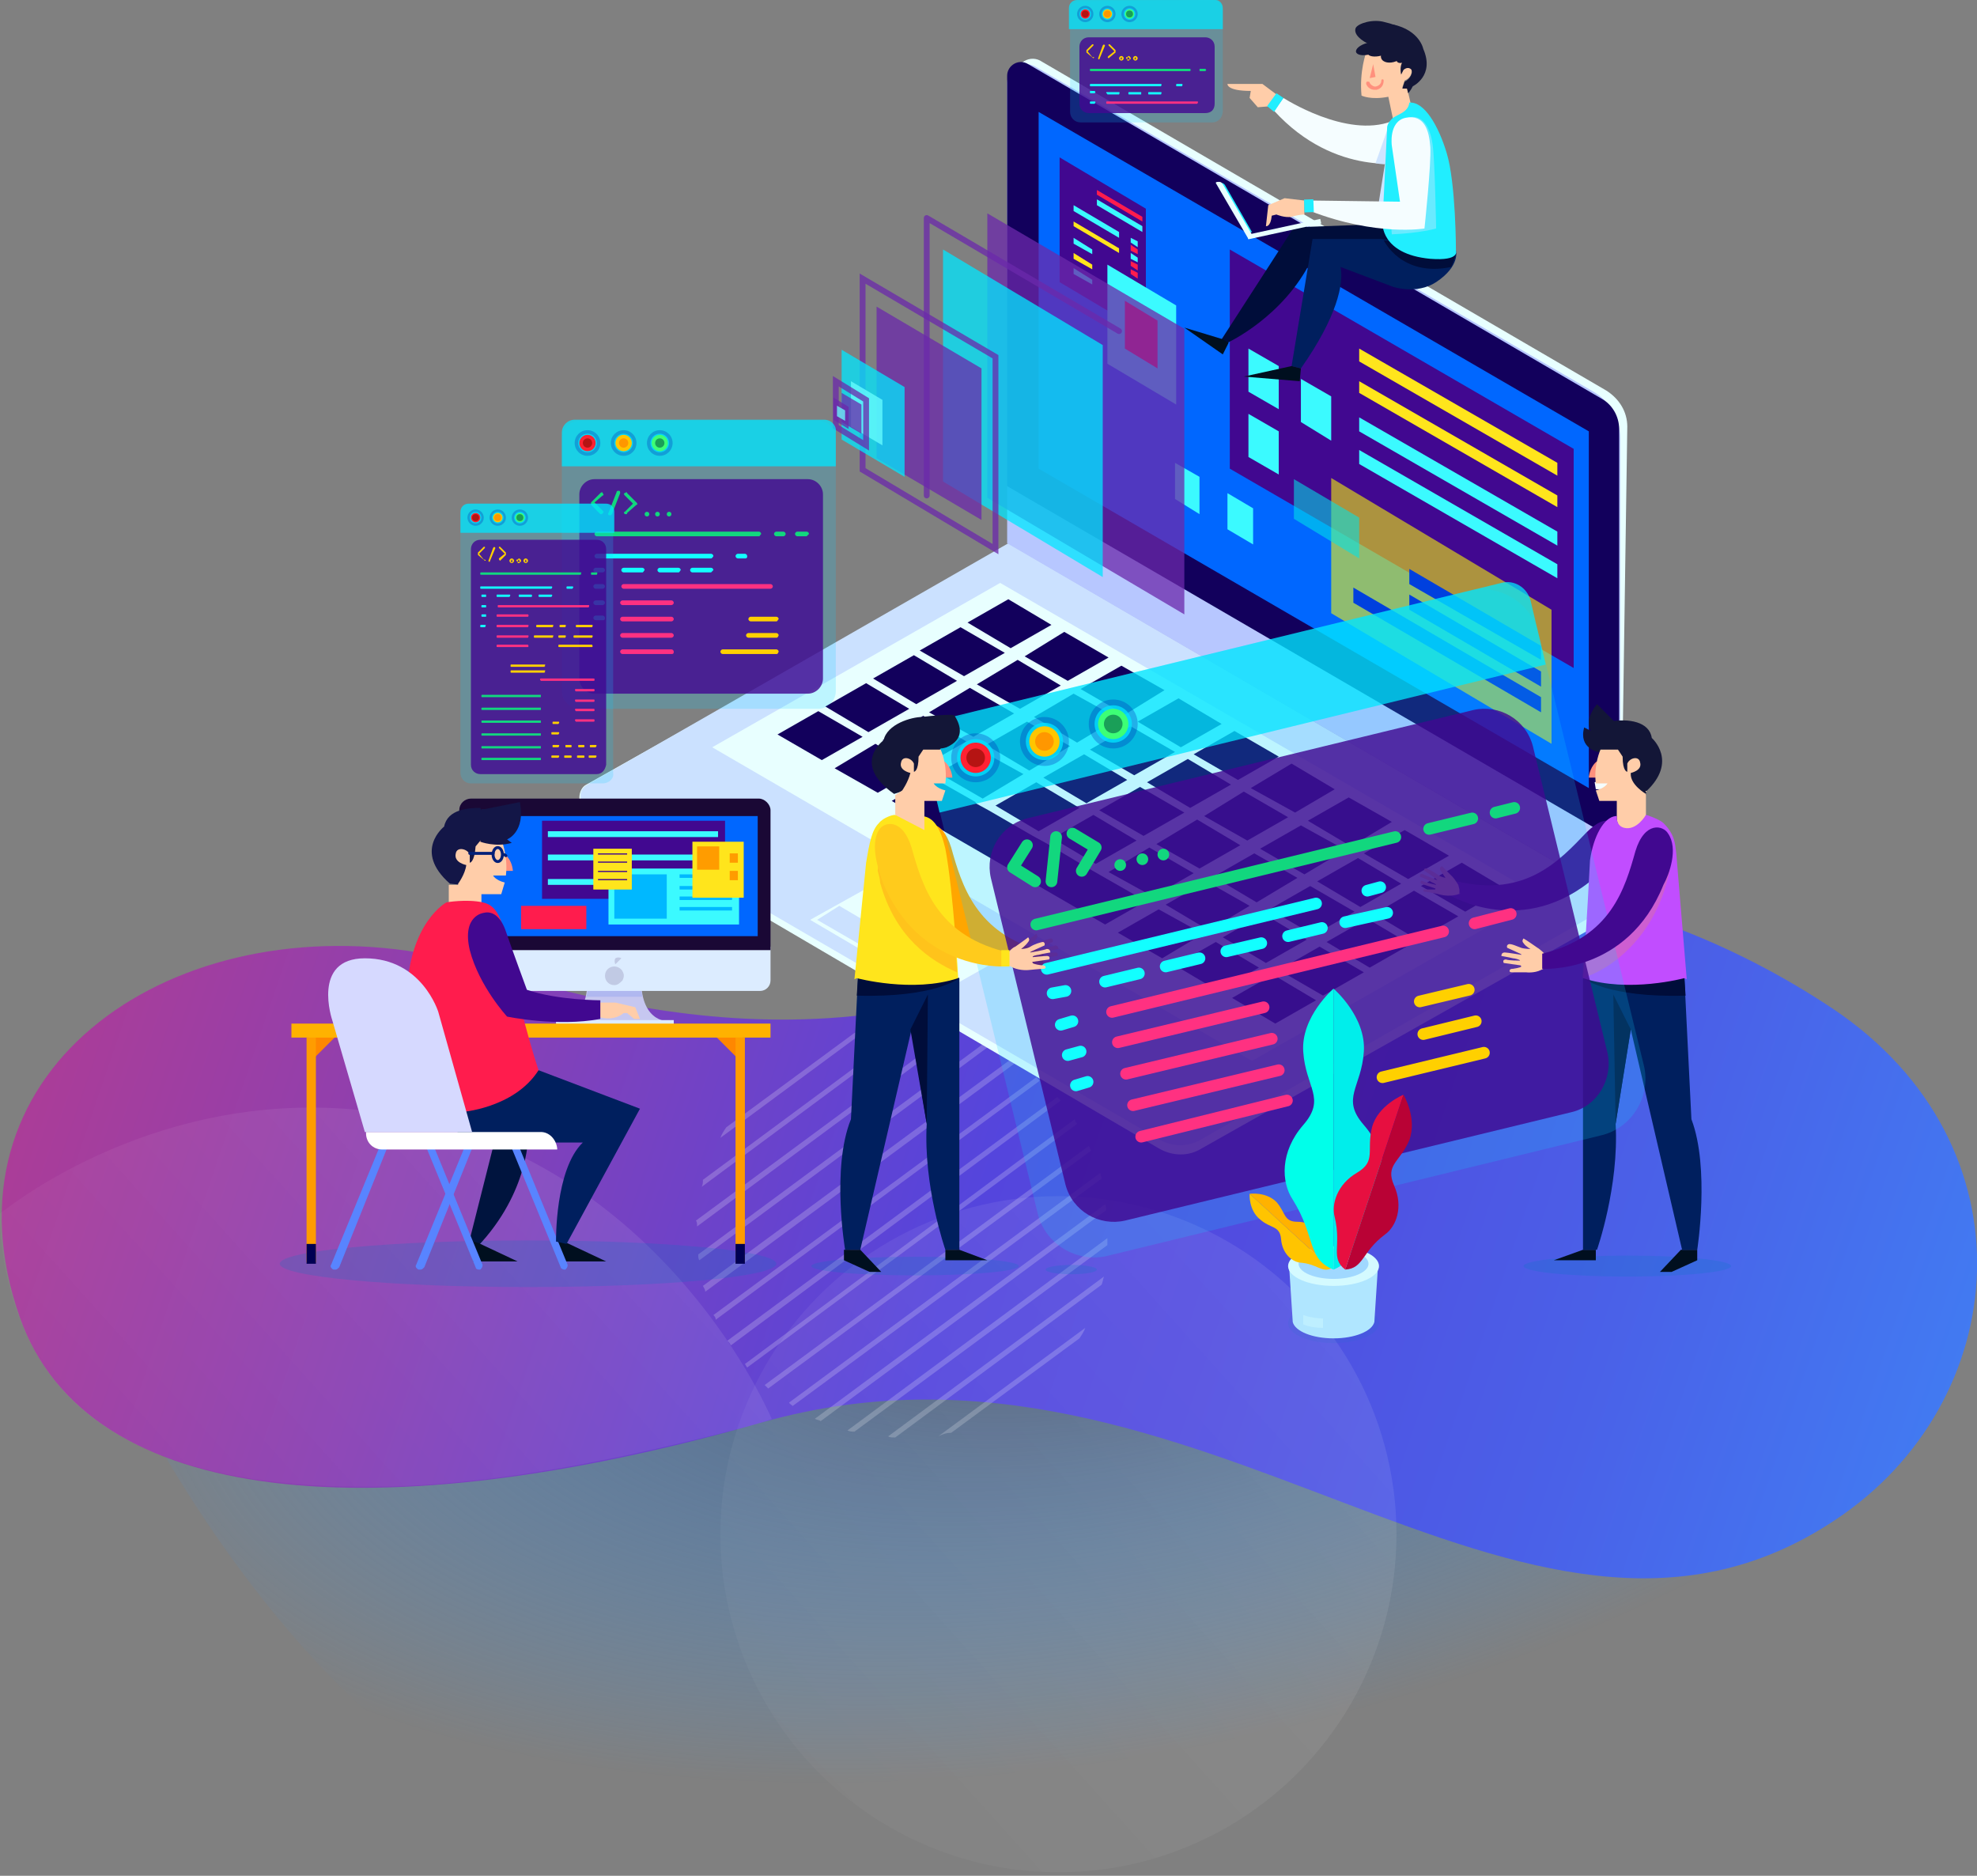 <?xml version="1.0" encoding="utf-8"?>
<!-- Generator: Adobe Illustrator 19.0.0, SVG Export Plug-In . SVG Version: 6.00 Build 0)  -->
<svg version="1.1" xmlns="http://www.w3.org/2000/svg" xmlns:xlink="http://www.w3.org/1999/xlink" x="0px" y="0px"
	 viewBox="0 0 169.6 160.9" style="enable-background:new 0 0 169.6 160.9;" xml:space="preserve">
<rect x="0" y="0" width="169.6" height="160.9" fill="#808080" stroke="none"/>
<style type="text/css">
	.st0{fill:url(#SVGID_1_);}
	.st1{fill:url(#SVGID_2_);}
	.st2{opacity:0.2;}
	.st3{fill:#FFFFFF;}
	.st4{fill:url(#SVGID_3_);}
	.st5{fill:url(#SVGID_4_);}
	.st6{fill:#E8FFFF;}
	.st7{fill:#CBE1FF;}
	.st8{fill:#12005C;}
	.st9{fill:#B7C7FF;}
	.st10{fill:#0067FF;}
	.st11{fill:#410890;}
	.st12{fill:#FFE51C;}
	.st13{fill:#3BFAFF;}
	.st14{opacity:0.56;fill:#FFFF00;}
	.st15{opacity:0.57;fill:#00E2E7;}
	.st16{fill:#FF1C4D;}
	.st17{fill:#0040DE;}
	.st18{fill:#CFE4FF;}
	.st19{fill:#000D3A;}
	.st20{fill:#000F1F;}
	.st21{fill:#001F5E;}
	.st22{fill:#F5FDFF;}
	.st23{fill:#FFCDA9;}
	.st24{fill:#21EEFF;}
	.st25{fill:#131637;}
	.st26{fill:#FF907D;}
	.st27{opacity:0.41;fill:#CFE4FF;}
	.st28{opacity:0.75;fill:#6B29AB;}
	.st29{opacity:0.75;fill:#00E6FF;}
	.st30{opacity:0.75;fill:none;stroke:#6B29AB;stroke-width:0.5;stroke-linecap:round;stroke-linejoin:round;stroke-miterlimit:10;}
	.st31{opacity:0.75;fill:none;stroke:#6B29AB;stroke-width:0.5;stroke-miterlimit:10;}
	.st32{opacity:0.75;fill:#68FFFF;}
	.st33{fill:#10CEFF;}
	.st34{opacity:0.75;}
	.st35{fill:#00E6FF;}
	.st36{opacity:0.81;}
	.st37{opacity:0.3;}
	.st38{fill:#002AB4;}
	.st39{fill:#FF2232;}
	.st40{fill:#B51413;}
	.st41{fill:#FFC500;}
	.st42{fill:#FF9700;}
	.st43{fill:#3DFF76;}
	.st44{fill:#1A9F58;}
	.st45{fill:#FFD000;}
	.st46{fill:#12D77E;}
	.st47{fill:#12FFFF;}
	.st48{fill:#FF3181;}
	.st49{opacity:0.21;fill:#017ABF;}
	.st50{fill:#C14DFF;}
	.st51{opacity:0.2;fill:#FFA41C;}
	.st52{fill:#FFA600;}
	.st53{opacity:0.2;fill:#10CEFF;}
	.st54{opacity:0.81;fill:#410890;}
	.st55{opacity:0.3;fill:#002AB4;}
	.st56{fill:none;stroke:#12D77E;stroke-linecap:round;stroke-linejoin:round;stroke-miterlimit:10;}
	.st57{fill:none;stroke:#12FFFF;stroke-linecap:round;stroke-linejoin:round;stroke-miterlimit:10;}
	.st58{fill:none;stroke:#FF3181;stroke-linecap:round;stroke-linejoin:round;stroke-miterlimit:10;}
	.st59{fill:none;stroke:#FFD000;stroke-linecap:round;stroke-linejoin:round;stroke-miterlimit:10;}
	.st60{opacity:0.53;fill:#FFA41C;}
	.st61{fill:#FFCB1C;}
	.st62{fill:#C6C7F0;}
	.st63{fill:#B0B8F0;}
	.st64{fill:#DCECFF;}
	.st65{fill:#1A0835;}
	.st66{fill:#C1CAE4;}
	.st67{fill:#00B8FF;}
	.st68{fill:#FF9C00;}
	.st69{fill:#FF8700;}
	.st70{fill:#000053;}
	.st71{fill:#FFB200;}
	.st72{fill:#00143E;}
	.st73{fill:#5884FF;}
	.st74{fill:#131647;}
	.st75{fill:none;stroke:#001F78;stroke-width:0.25;stroke-miterlimit:10;}
	.st76{fill:none;stroke:#001F78;stroke-width:0.25;stroke-linecap:round;stroke-linejoin:round;stroke-miterlimit:10;}
	.st77{fill:#D6D9FF;}
	.st78{opacity:9.000000e-02;fill:#017ABF;}
	.st79{fill:#B0E6FF;}
	.st80{fill:#BEEFFF;}
	.st81{fill:#D4FAFF;}
	.st82{fill:#A0D8FF;}
	.st83{fill:#FFC400;}
	.st84{fill:#00FFEA;}
	.st85{fill:#00EEEB;}
	.st86{fill:#E70F40;}
	.st87{fill:#B90235;}
</style>
<g id="BOTA">
	<g>
		<g>
			<g>
				<g>
					<g>
						<g>
							
								<radialGradient id="SVGID_1_" cx="1373.019" cy="34.943" r="136.352" gradientTransform="matrix(-0.644 0.12 5.931680e-02 0.322 975.845 -69.856)" gradientUnits="userSpaceOnUse">
								<stop  offset="0" style="stop-color:#4E4251"/>
								<stop  offset="0.212" style="stop-color:#48587B;stop-opacity:0.788"/>
								<stop  offset="0.59" style="stop-color:#3E7CC2;stop-opacity:0.41"/>
								<stop  offset="0.862" style="stop-color:#3893EE;stop-opacity:0.138"/>
								<stop  offset="1" style="stop-color:#369CFF;stop-opacity:0"/>
							</radialGradient>
							<path class="st0" d="M55.4,159.6c31.8,5.7,93.5-5.3,102.7-30.3l-2.6-28.8L8.4,113.8C8.4,113.8,25.4,154.3,55.4,159.6z"/>
							
								<linearGradient id="SVGID_2_" gradientUnits="userSpaceOnUse" x1="982.84" y1="34.361" x2="1266.006" y2="-91.081" gradientTransform="matrix(-0.996 8.990767e-02 8.990767e-02 0.996 1173.332 19.97)">
								<stop  offset="0" style="stop-color:#369CFF"/>
								<stop  offset="8.222158e-02" style="stop-color:#3F83F5"/>
								<stop  offset="0.211" style="stop-color:#4A61E8"/>
								<stop  offset="0.317" style="stop-color:#514CE0"/>
								<stop  offset="0.388" style="stop-color:#5445DD"/>
								<stop  offset="0.536" style="stop-color:#8940B3"/>
								<stop  offset="0.684" style="stop-color:#B63C8F"/>
								<stop  offset="0.816" style="stop-color:#D73976"/>
								<stop  offset="0.926" style="stop-color:#EB3766"/>
								<stop  offset="1" style="stop-color:#F23660"/>
							</linearGradient>
							<path class="st1" d="M65.4,122c37.5-10.6,65.1,26.3,92,8.4c15.3-10.1,17.3-32.2-0.2-43.9c-17.3-11.5-40.6-15.9-66.1-4.2
								C66.5,93.6,43.8,83,35.9,81.7C14,78.1-5.6,92.2,1.7,113C7.5,129.4,32.5,131.4,65.4,122z"/>
						</g>
						<g class="st2">
							<path class="st3" d="M73.3,88.6l-11,8.1c-0.2,0.3-0.4,0.6-0.5,0.9l12.6-9.3C74,88.4,73.6,88.5,73.3,88.6z"/>
							<path class="st3" d="M60.2,101.8l18.5-13.7c-0.2,0-0.5,0-0.7,0l-17.7,13.1C60.3,101.4,60.3,101.6,60.2,101.8z"/>
							<path class="st3" d="M59.8,105.2l22.3-16.5c-0.2-0.1-0.4-0.1-0.6-0.1l-21.8,16.1C59.8,104.8,59.8,105,59.8,105.2z"/>
							<path class="st3" d="M60,108.1l24.9-18.4c-0.2-0.1-0.3-0.1-0.5-0.2l-24.5,18.1C59.9,107.8,59.9,108,60,108.1z"/>
							<path class="st3" d="M60.5,110.8l26.7-19.7c-0.1-0.1-0.3-0.2-0.4-0.3l-26.5,19.5C60.4,110.5,60.5,110.6,60.5,110.8z"/>
							<path class="st3" d="M61.4,113.2l27.8-20.5c-0.1-0.1-0.2-0.2-0.3-0.3l-27.7,20.4C61.3,112.9,61.4,113,61.4,113.2z"/>
							<path class="st3" d="M62.7,115.4L91,94.4c-0.1-0.1-0.2-0.2-0.3-0.3L62.4,115C62.5,115.1,62.6,115.2,62.7,115.4z"/>
							<path class="st3" d="M64.1,117.3l28.3-20.9c-0.1-0.1-0.2-0.3-0.2-0.4L63.9,117C64,117.1,64,117.2,64.1,117.3z"/>
							<path class="st3" d="M65.9,119.1l27.7-20.4c-0.1-0.1-0.1-0.3-0.2-0.4l-27.8,20.5C65.7,118.9,65.8,119,65.9,119.1z"/>
							<path class="st3" d="M68,120.6l26.5-19.5c0-0.2-0.1-0.3-0.1-0.5l-26.7,19.7C67.7,120.4,67.9,120.5,68,120.6z"/>
							<path class="st3" d="M70.4,121.9l24.5-18.1c0-0.2,0-0.3-0.1-0.5l-24.9,18.4C70.1,121.8,70.3,121.8,70.4,121.9z"/>
							<path class="st3" d="M73.3,122.8L95,106.8c0-0.2,0-0.4,0-0.6l-22.3,16.5C72.9,122.8,73.1,122.8,73.3,122.8z"/>
							<path class="st3" d="M76.8,123.3l17.7-13.1c0.1-0.2,0.1-0.4,0.2-0.7l-18.5,13.7C76.3,123.3,76.5,123.3,76.8,123.3z"/>
							<path class="st3" d="M81.6,122.9l11-8.1c0.2-0.3,0.4-0.6,0.5-0.9l-12.6,9.3C80.9,123,81.2,122.9,81.6,122.9z"/>
						</g>
						
							<linearGradient id="SVGID_3_" gradientUnits="userSpaceOnUse" x1="76.408" y1="95.505" x2="25.296" y2="157.661" gradientTransform="matrix(0.989 0.149 -0.149 0.989 -4.029 -14.563)">
							<stop  offset="0" style="stop-color:#FFFFFF;stop-opacity:0.1"/>
							<stop  offset="1" style="stop-color:#FFFFFF;stop-opacity:0"/>
						</linearGradient>
						<path class="st4" d="M53.9,124.8c-3.8,0.8-12.2,2.5-20.4,2.7c-16.3,0.4-24.2-3.8-28.2-8.3c-5.6-6.4-5.3-15.1-5.3-15.1
							c1.9-1.5,15.1-11.4,33.1-8.6c22.9,3.6,32.4,24.6,33.1,26.2C66.3,121.8,62.1,123,53.9,124.8z"/>
						
							<linearGradient id="SVGID_4_" gradientUnits="userSpaceOnUse" x1="143.253" y1="96.715" x2="78.435" y2="175.537" gradientTransform="matrix(0.989 0.149 -0.149 0.989 -4.029 -14.563)">
							<stop  offset="0" style="stop-color:#FFFFFF;stop-opacity:0.1"/>
							<stop  offset="1" style="stop-color:#FFFFFF;stop-opacity:0"/>
						</linearGradient>
						<circle class="st5" cx="90.8" cy="131.6" r="29"/>
					</g>
				</g>
			</g>
		</g>
	</g>
</g>
<g id="OBRAZOK">
	<g>
		<g>
			<g>
				<g>
					<path class="st6" d="M50.3,69.7l49.1,28.8c1.2,0.7,2.6,0.7,3.7,0l35.1-19.8c0.4-0.2,0.7-0.7,0.7-1.2v-0.4L86.4,47L50.3,67.3
						C49.5,67.7,49.5,69.2,50.3,69.7z"/>
					<path class="st7" d="M50.4,69.2l49,28.5c1.1,0.7,2.6,0.7,3.7,0L139,77.2L86.5,46.6L50.4,67.3C49.6,67.7,49.6,68.8,50.4,69.2z"
						/>
					<polygon class="st6" points="61.1,64.1 107.4,91 132.2,76.9 85.8,50 					"/>
					<g>
						<polygon class="st8" points="125.4,74 121.9,76 125.7,78.2 129.1,76.2 						"/>
						<polygon class="st8" points="120.8,75.4 124.3,73.4 120.5,71.2 117,73.2 						"/>
						<polygon class="st8" points="115.9,72.6 119.4,70.5 115.7,68.4 112.2,70.4 						"/>
						<polygon class="st8" points="111.1,69.7 114.5,67.7 110.8,65.5 107.3,67.6 						"/>
						<polygon class="st8" points="106.2,66.9 109.7,64.9 105.9,62.7 102.4,64.7 						"/>
						<polygon class="st8" points="101.3,64.1 104.8,62.1 101.1,59.9 97.6,61.9 						"/>
						<polygon class="st8" points="96.5,61.3 99.9,59.2 96.2,57.1 92.7,59.1 						"/>
						<polygon class="st8" points="91.6,58.4 95.1,56.4 91.3,54.2 87.9,56.3 						"/>
						<polygon class="st8" points="90.2,53.6 86.5,51.4 83,53.4 86.7,55.6 						"/>
						<polygon class="st8" points="117.9,78.4 121.6,80.6 125.1,78.6 121.3,76.4 						"/>
						<polygon class="st8" points="120.2,75.8 116.5,73.6 113,75.6 116.7,77.8 						"/>
						<polygon class="st8" points="115.4,72.9 111.6,70.8 108.1,72.8 111.9,75 						"/>
						<polygon class="st8" points="103.3,70 107,72.1 110.5,70.1 106.7,67.9 						"/>
						<polygon class="st8" points="98.4,67.1 102.1,69.3 105.6,67.3 101.9,65.1 						"/>
						<polygon class="st8" points="93.5,64.3 97.3,66.5 100.8,64.5 97,62.3 						"/>
						<polygon class="st8" points="88.7,61.5 92.4,63.7 95.9,61.6 92.1,59.5 						"/>
						<polygon class="st8" points="83.8,58.7 87.5,60.8 91,58.8 87.3,56.6 						"/>
						<polygon class="st8" points="86.2,56 82.4,53.8 78.9,55.8 82.7,58 						"/>
						<polygon class="st8" points="113.8,80.8 117.5,83 121,81 117.3,78.8 						"/>
						<polygon class="st8" points="116.2,78.2 112.4,76 108.9,78 112.7,80.2 						"/>
						<polygon class="st8" points="111.3,75.3 107.6,73.2 104.1,75.2 107.8,77.4 						"/>
						<polygon class="st8" points="106.4,72.5 102.7,70.3 99.2,72.4 102.9,74.5 						"/>
						<polygon class="st8" points="101.6,69.7 97.8,67.5 94.3,69.5 98.1,71.7 						"/>
						<polygon class="st8" points="96.7,66.9 93,64.7 89.5,66.7 93.2,68.9 						"/>
						<polygon class="st8" points="84.6,63.9 88.3,66.1 91.8,64 88.1,61.9 						"/>
						<polygon class="st8" points="79.7,61.1 83.5,63.2 87,61.2 83.2,59 						"/>
						<polygon class="st8" points="82.1,58.4 78.4,56.2 74.9,58.2 78.6,60.4 						"/>
						<polygon class="st8" points="109.7,83.2 113.5,85.4 117,83.4 113.2,81.2 						"/>
						<polygon class="st8" points="112.1,80.6 108.4,78.4 104.9,80.4 108.6,82.6 						"/>
						<polygon class="st8" points="107.2,77.7 103.5,75.6 100,77.6 103.7,79.8 						"/>
						<polygon class="st8" points="102.4,74.9 98.6,72.7 95.1,74.8 98.9,76.9 						"/>
						<polygon class="st8" points="97.5,72.1 93.8,69.9 90.3,71.9 94,74.1 						"/>
						<polygon class="st8" points="92.6,69.3 88.9,67.1 85.4,69.1 89.1,71.3 						"/>
						<polygon class="st8" points="87.8,66.4 84,64.3 80.5,66.3 84.3,68.5 						"/>
						<polygon class="st8" points="75.7,63.5 79.4,65.6 82.9,63.6 79.2,61.4 						"/>
						<polygon class="st8" points="78,60.8 74.3,58.6 70.8,60.6 74.5,62.8 						"/>
						<polygon class="st8" points="105.7,85.6 109.4,87.8 112.9,85.8 109.2,83.6 						"/>
						<polygon class="st8" points="104.3,80.8 100.8,82.8 104.5,85 108,83 						"/>
						<polygon class="st8" points="99.4,78 95.9,80 99.7,82.2 103.2,80.1 						"/>
						<polygon class="st8" points="93.4,74.5 93.4,74.5 89.7,72.3 89.7,72.3 88.6,71.7 88.6,71.7 84.8,69.5 84.8,69.5 83.7,68.9 
							83.7,68.8 80,66.7 79.9,66.7 79.9,66.7 76.5,68.7 94.8,79.3 98.3,77.3 						"/>
						<polygon class="st8" points="75.1,63.8 71.6,65.9 75.3,68 78.8,66 						"/>
						<polygon class="st8" points="70.2,61 66.7,63 70.5,65.2 74,63.2 						"/>
					</g>
					<path class="st6" d="M69.5,78.9l10.9,6.4l6.4-3.6c0.2-0.1,0.2-0.5,0-0.6l-9.5-5.6c-0.5-0.3-1.1-0.3-1.7,0L69.5,78.9z"/>
					<polygon class="st7" points="82.2,83.7 80.3,84.8 70.1,78.9 72,77.7 					"/>
					<path class="st6" d="M89.4,5.3l48.4,28.2c1.1,0.7,1.8,1.8,1.8,3.1L139,77.2L87.1,46.1V6.6C87.1,5.4,88.4,4.6,89.4,5.3z"/>
					<path class="st9" d="M88.8,5.7l47.9,27.9c1.4,0.8,2.3,2.4,2.3,4v39.6L86.4,46.6V7.1C86.4,5.9,87.7,5.1,88.8,5.7z"/>
					<path class="st8" d="M139,72.3L86.4,41.7V6.5c0-0.9,1-1.5,1.8-1l49.2,28.7c0.9,0.5,1.5,1.5,1.5,2.6V72.3z"/>
					<polygon class="st10" points="136.3,67.6 89.1,40.2 89.1,9.6 136.3,37 					"/>
					<polygon class="st11" points="135,57.3 105.5,40.2 105.5,21.4 135,38.5 					"/>
					<polygon class="st12" points="133.6,40.8 116.6,31 116.6,29.9 133.6,39.7 					"/>
					<polygon class="st12" points="133.6,43.5 116.6,33.7 116.6,32.7 133.6,42.5 					"/>
					<polygon class="st13" points="133.6,46.8 116.6,37 116.6,35.8 133.6,45.6 					"/>
					<polygon class="st13" points="133.6,49.6 116.6,39.8 116.6,38.6 133.6,48.4 					"/>
					<polygon class="st13" points="114.2,37.8 111.6,36.2 111.6,32.5 114.2,34 					"/>
					<polygon class="st13" points="109.7,35.1 107.1,33.6 107.1,29.9 109.7,31.4 					"/>
					<polygon class="st13" points="109.7,40.7 107.1,39.2 107.1,35.5 109.7,37 					"/>
				</g>
				<polygon class="st14" points="133.1,63.8 114.2,52.6 114.2,41 133.1,52.3 				"/>
				<polygon class="st15" points="116.6,47.9 111,44.5 111,41.1 116.6,44.4 				"/>
				<polygon class="st11" points="98.3,28.6 90.9,24.2 90.9,13.5 98.3,17.9 				"/>
				<polygon class="st13" points="100.9,34.7 95,31.2 95,22.7 100.9,26.2 				"/>
				<polygon class="st16" points="99.3,31.6 96.5,29.9 96.5,25.8 99.3,27.5 				"/>
				<polygon class="st13" points="102.9,44.1 100.8,42.8 100.8,39.7 102.9,40.9 				"/>
				<polygon class="st13" points="107.5,46.7 105.3,45.4 105.3,42.3 107.5,43.6 				"/>
				<polygon class="st16" points="98,19 94.1,16.7 94.1,16.3 98,18.6 				"/>
				<polygon class="st13" points="98,19.9 94.1,17.6 94.1,17.1 98,19.4 				"/>
				<polygon class="st13" points="96,20.4 92.1,18.1 92.1,17.6 96,19.9 				"/>
				<polygon class="st12" points="96,21.7 92.1,19.4 92.1,19 96,21.3 				"/>
				<polygon class="st13" points="93.7,21.8 92.1,20.9 92.1,20.4 93.7,21.4 				"/>
				<polygon class="st12" points="93.7,23.1 92.1,22.2 92.1,21.7 93.7,22.7 				"/>
				<polygon class="st13" points="93.7,24.4 92.1,23.5 92.1,23 93.7,24 				"/>
				<polygon class="st13" points="97.6,21.2 97,20.8 97,20.4 97.6,20.7 				"/>
				<polygon class="st16" points="97.6,21.8 97,21.5 97,21 97.6,21.4 				"/>
				<polygon class="st13" points="97.6,22.5 97,22.2 97,21.7 97.6,22.1 				"/>
				<polygon class="st16" points="97.6,23.2 97,22.8 97,22.4 97.6,22.7 				"/>
				<polygon class="st16" points="97.6,23.9 97,23.5 97,23.1 97.6,23.4 				"/>
				<polygon class="st17" points="132.2,56.6 120.9,50.1 120.9,48.8 132.2,55.4 				"/>
				<polygon class="st17" points="132.2,58.9 120.9,52.3 120.9,51 132.2,57.6 				"/>
				<polygon class="st17" points="132.2,61.1 116.1,51.7 116.1,50.4 132.2,59.8 				"/>
			</g>
			<g>
				<polygon class="st18" points="118.8,14.1 117.7,21 119.5,21 119.2,13.9 				"/>
				<path class="st19" d="M121.8,19.1L111,19.5l-6.2,9.6l0.5,0.3c0,0,4.8-2.2,7.2-7.1c4.4,0.6,11.4-0.7,11.4-0.7l0.2-1.8"/>
				<polygon class="st20" points="105.4,29.4 104.9,30.4 101.6,28.1 104.9,29.1 				"/>
				<path class="st21" d="M111.6,31.6l-0.8-0.2l1.8-10.9l5.9,0l6.4,1c0,0,0.4,1.3-1.7,2.7c-1.7,1.1-3.7,0.4-3.7,0.4l-4.5-1.7
					C115.3,24.3,114.7,27.2,111.6,31.6z"/>
				<path class="st19" d="M118.7,20.6c0,0,1.5,3.2,5.8,2.3c0.4-0.8,0.4-1.4,0.4-1.4L118.7,20.6z"/>
				<polygon class="st20" points="110.8,31.4 106.7,32.3 111.5,32.7 111.6,31.6 				"/>
				<g>
					<path class="st22" d="M119.4,10.4c0,0,1.1,1.2,1.4,3.5c0,0-6.2,1.4-11.5-4.4l0.8-1.1C110.1,8.4,115.5,11.9,119.4,10.4z"/>
					<path class="st18" d="M118,14l1.2-3.4l0,3.5C118.9,14.1,118.5,14.1,118,14z"/>
					<path class="st23" d="M109.5,8.1l-1.2-0.9l-3,0c0,0-0.1,0.6,2,0.6l-0.1,0.6l0.7,0.8l1.2-0.1l0.3,0.2L109.5,8.1z"/>
					<polygon class="st24" points="108.7,9.1 109.5,8 110.1,8.4 109.3,9.6 					"/>
				</g>
				<g>
					<g>
						<path class="st23" d="M117.2,4.5c0,0-0.6,1.6-0.4,3.7c0,0,0.8,0.4,2.3,0.1l0.4,1.9c0,0,1.3-0.3,1.5-0.6c0.1-0.2,0-0.8,0-0.8
							l-0.3-1.3l-0.4,0l0.2-0.6c0,0,0.6-0.2,0.6-0.8c0.1-0.6-0.6-0.3-0.7-0.2l-0.2,0.4c0,0-0.1-0.9,0.3-1.2l-0.4-0.8
							C120.1,4.3,118.9,4.9,117.2,4.5z"/>
						<path class="st25" d="M120.5,5.1l-0.2-0.5c0.5-0.7-0.9-1.7-0.8-2.5c2.3,0.5,2.6,2.1,2.6,2.1c1,2.3-0.9,3.2-0.9,3.2
							C121,7.8,120.8,8,120.8,8l-0.1-0.4l-0.4,0l0.2-0.6c0.5-0.2,0.8-0.9,0.5-1.1c-0.3-0.2-0.6,0.1-0.6,0.1l-0.2,0.4
							C120,5.4,120.5,5.1,120.5,5.1z"/>
						
							<ellipse transform="matrix(-0.929 0.371 -0.371 -0.929 232.202 -35.551)" class="st25" cx="119.5" cy="4.5" rx="1.1" ry="0.7"/>
						
							<ellipse transform="matrix(-0.929 0.371 -0.371 -0.929 233.906 -34.918)" class="st25" cx="120.3" cy="5" rx="0.5" ry="0.3"/>
						
							<ellipse transform="matrix(-0.965 0.261 -0.261 -0.965 233.748 -22.465)" class="st25" cx="118.4" cy="4.3" rx="1.1" ry="0.5"/>
						
							<ellipse transform="matrix(-0.965 0.261 -0.261 -0.965 231.755 -22.51)" class="st25" cx="117.4" cy="4.1" rx="1.1" ry="0.5"/>
						<path class="st25" d="M116.3,2.4c-0.2,0.5,0.4,1.1,1.4,1.5c0.9,0.4,3.4,0.9,3.6,0.4s0.1-1.8-2.5-2.4
							C117.8,1.6,116.5,2,116.3,2.4z"/>
						<polygon class="st26" points="117.8,5.5 118,6.6 117.5,6.7 						"/>
						<g>
							<path class="st26" d="M117.9,7.7c0.1,0,0.1,0,0.2,0c0.4-0.1,0.6-0.4,0.6-0.8c0-0.1-0.1-0.1-0.1-0.1c-0.1,0-0.1,0.1-0.1,0.1
								c0,0.2-0.1,0.4-0.4,0.5c-0.2,0.1-0.5-0.1-0.6-0.3c0-0.1-0.1-0.1-0.2-0.1c-0.1,0-0.1,0.1-0.1,0.2
								C117.3,7.5,117.6,7.7,117.9,7.7z"/>
						</g>
					</g>
					<path class="st24" d="M124.9,21.5c0,0,0.4,0.9-2.2,0.7c-4.3-0.4-4.1-3.1-4.1-3.1l0.4-8.2c0,0,0-0.3,0.4-0.7
						c0.4-0.4,1.4-0.5,1.5-1.4c1.3-0.1,2.5,2,3.2,4.3C124.9,15.7,124.9,21.5,124.9,21.5z"/>
				</g>
				<path class="st27" d="M119.4,20.1c2.4-0.1,3.8-0.5,3.8-0.5s-0.1-5.8-0.3-7.2c-0.2-1.4-0.8-2.7-2.2-2.3c-1.5,0.4-0.9,2.5-0.9,2.5
					l1.1,4.8l-1.7,0.2L119.4,20.1z"/>
				<path class="st22" d="M119.4,12.5c0,0-0.3-2.1,1.2-2.4c1.6-0.3,2,1.1,2.1,2.5c0.1,1.4-0.5,7-0.5,7s-4.1,0.7-9.8-1.5l0.1-0.9
					l7.6,0.1L119.4,12.5z"/>
				<path class="st23" d="M111.9,17.2l-1.7-0.2l-1.4,0.6l-0.2,1.8c0,0,0.4,0.1,0.5-0.9l0.4-0.1c0,0,0.7,0.3,1.3,0.2
					c0.6-0.2,1.1-0.2,1.1-0.2L111.9,17.2z"/>
				
					<rect x="111.9" y="17.2" transform="matrix(-0.999 3.868835e-02 -3.868835e-02 -0.999 225.163 31.043)" class="st24" width="0.8" height="1.1"/>
				<g>
					<path class="st24" d="M104.8,15.7c0.2,0,0.3,0.2,0.3,0.2l2.3,4l-0.3,0.1l-2.5-4.4C104.5,15.7,104.6,15.7,104.8,15.7z"/>
					<path class="st6" d="M104.6,15.6c0.2,0,0.3,0.2,0.3,0.2l2.6,4.5l-0.4,0.2l-2.8-4.8C104.3,15.6,104.4,15.6,104.6,15.6z"/>
					
						<rect x="107" y="19.4" transform="matrix(0.977 -0.212 0.212 0.977 -1.643 23.865)" class="st6" width="6.4" height="0.4"/>
				</g>
			</g>
			<polygon class="st28" points="101.6,52.7 84.7,42.7 84.7,18.3 101.6,28.2 			"/>
			<polygon class="st29" points="94.6,49.5 80.9,41.3 80.9,21.4 94.6,29.6 			"/>
			<polyline class="st30" points="79.5,42.5 79.5,18.7 96,28.4 			"/>
			<polygon class="st28" points="84.2,44.6 75.2,39.3 75.2,26.3 84.2,31.6 			"/>
			<polygon class="st31" points="85.4,47.1 74,40.3 74,23.9 85.4,30.6 			"/>
			<polygon class="st29" points="77.6,40.9 72.2,37.7 72.2,30 77.6,33.2 			"/>
			<polygon class="st32" points="75.7,38.2 73,36.6 73,32.7 75.7,34.3 			"/>
			<polygon class="st28" points="73.9,37.2 72.2,36.2 72.2,33.7 73.9,34.7 			"/>
			<polygon class="st31" points="74.3,38.2 71.7,36.6 71.7,32.7 74.3,34.3 			"/>
			<polygon class="st28" points="72.8,36.8 71.5,36 71.5,34.1 72.8,34.9 			"/>
			<polygon class="st32" points="72.5,36.1 71.8,35.7 71.8,34.8 72.5,35.2 			"/>
			<g>
				<g class="st2">
					<path class="st33" d="M104,10.5l-11.3,0c-0.5,0-0.9-0.4-0.9-0.9l0-8.6c0-0.5,0.4-0.9,0.9-0.9L104,0c0.5,0,0.9,0.4,0.9,0.9
						l0,8.6C104.9,10.1,104.5,10.5,104,10.5z"/>
				</g>
				<g class="st34">
					<path class="st35" d="M104.3,0L92.4,0c-0.4,0-0.7,0.3-0.7,0.7l0,1.8l13.2,0l0-1.8C104.9,0.3,104.6,0,104.3,0z"/>
				</g>
				<g class="st36">
					<g>
						<path class="st11" d="M103.4,9.7l-10,0c-0.4,0-0.8-0.3-0.8-0.8l0-4.9c0-0.4,0.3-0.8,0.8-0.8l10,0c0.4,0,0.8,0.3,0.8,0.8l0,4.9
							C104.2,9.4,103.9,9.7,103.4,9.7z"/>
					</g>
				</g>
				<g class="st37">
					<circle class="st38" cx="93.1" cy="1.2" r="0.7"/>
				</g>
				<g class="st34">
					<circle class="st35" cx="93.1" cy="1.2" r="0.5"/>
				</g>
				<g>
					<circle class="st39" cx="93.1" cy="1.2" r="0.4"/>
				</g>
				<g>
					<circle class="st40" cx="93.1" cy="1.2" r="0.3"/>
				</g>
				<g class="st37">
					<circle class="st38" cx="95" cy="1.2" r="0.7"/>
				</g>
				<g class="st34">
					<circle class="st35" cx="95" cy="1.2" r="0.5"/>
				</g>
				<g>
					<circle class="st41" cx="95" cy="1.2" r="0.4"/>
				</g>
				<g>
					<circle class="st42" cx="95" cy="1.2" r="0.3"/>
				</g>
				<g class="st37">
					<circle class="st38" cx="96.9" cy="1.2" r="0.7"/>
				</g>
				<g class="st34">
					<circle class="st35" cx="96.9" cy="1.2" r="0.5"/>
				</g>
				<g>
					<circle class="st43" cx="96.9" cy="1.2" r="0.4"/>
				</g>
				<g>
					<circle class="st44" cx="96.9" cy="1.2" r="0.3"/>
				</g>
				<g>
					<path class="st45" d="M93.8,5C93.8,5,93.8,5,93.8,5l-0.6-0.5c0,0,0,0,0-0.1c0,0,0,0,0-0.1l0.5-0.5c0,0,0.1,0,0.1,0
						c0,0,0,0.1,0,0.1l-0.5,0.5l0.4,0.5C93.9,4.9,93.9,4.9,93.8,5C93.9,5,93.8,5,93.8,5z"/>
				</g>
				<g>
					<path class="st45" d="M95.1,5C95.1,5,95.1,5,95.1,5C95,4.9,95,4.9,95.1,4.8l0.5-0.4l-0.5-0.5c0,0,0-0.1,0-0.1c0,0,0.1,0,0.1,0
						l0.5,0.5c0,0,0,0,0,0.1c0,0,0,0,0,0.1L95.1,5C95.2,5,95.1,5,95.1,5z"/>
				</g>
				<g>
					<path class="st45" d="M94.3,5.1C94.2,5.1,94.2,5.1,94.3,5.1c-0.1,0-0.1-0.1-0.1-0.1l0.4-1.1c0,0,0.1-0.1,0.1-0.1
						c0,0,0.1,0.1,0.1,0.1L94.3,5.1C94.3,5,94.3,5.1,94.3,5.1z"/>
				</g>
				<g>
					<path class="st45" d="M96.2,5.2L96.2,5.2C96.1,5.2,96,5.1,96,5c0-0.1,0.1-0.2,0.2-0.2c0.1,0,0.2,0.1,0.2,0.2v0
						C96.4,5.1,96.3,5.2,96.2,5.2z M96.2,4.9C96.1,4.9,96.1,4.9,96.2,4.9c-0.1,0.2-0.1,0.2,0,0.2h0C96.2,5.1,96.3,5,96.2,4.9
						C96.3,4.9,96.2,4.9,96.2,4.9z M96.3,5L96.3,5L96.3,5z"/>
				</g>
				<g>
					<path class="st45" d="M96.8,5.2L96.8,5.2c-0.1,0-0.1,0-0.1-0.1c0,0-0.1-0.1-0.1-0.1c0-0.1,0-0.1,0.1-0.1c0,0,0.1-0.1,0.1-0.1h0
						C96.9,4.8,97,4.9,97,5c0,0.1,0,0.1-0.1,0.1C96.9,5.2,96.8,5.2,96.8,5.2z M96.8,4.9C96.8,4.9,96.7,4.9,96.8,4.9
						C96.7,4.9,96.7,5,96.8,4.9C96.7,5,96.7,5,96.7,5.1c0,0,0,0,0.1,0h0c0,0,0.1,0,0.1,0C96.9,5,96.9,5,96.8,4.9
						C96.9,4.9,96.8,4.9,96.8,4.9L96.8,4.9z"/>
				</g>
				<g>
					<path class="st45" d="M97.4,5.2L97.4,5.2c-0.1,0-0.2-0.1-0.2-0.2c0-0.1,0.1-0.2,0.2-0.2c0.1,0,0.2,0.1,0.2,0.2v0
						C97.6,5.1,97.5,5.2,97.4,5.2z M97.4,4.9C97.3,4.9,97.3,4.9,97.4,4.9c-0.1,0.2-0.1,0.2,0,0.2h0C97.4,5.1,97.5,5,97.4,4.9
						C97.5,4.9,97.4,4.9,97.4,4.9z M97.5,5L97.5,5L97.5,5z"/>
				</g>
				<g>
					<path class="st46" d="M102.1,6.1L102.1,6.1l-8.5,0c-0.1,0-0.1,0-0.1-0.1c0-0.1,0-0.1,0.1-0.1h0l8.5,0
						C102.1,5.9,102.2,6,102.1,6.1C102.2,6.1,102.1,6.1,102.1,6.1z"/>
				</g>
				<g>
					<path class="st46" d="M103.4,6.1L103.4,6.1l-0.4,0c-0.1,0-0.1,0-0.1-0.1c0-0.1,0-0.1,0.1-0.1h0l0.4,0
						C103.5,6,103.5,6,103.4,6.1C103.5,6.1,103.5,6.1,103.4,6.1z"/>
				</g>
				<g>
					<path class="st47" d="M99.6,7.4L99.6,7.4l-6,0c-0.1,0-0.1,0-0.1-0.1c0-0.1,0-0.1,0.1-0.1c0,0,0,0,0,0l6,0
						C99.6,7.2,99.7,7.2,99.6,7.4C99.7,7.3,99.6,7.4,99.6,7.4z"/>
				</g>
				<g>
					<path class="st47" d="M101.4,7.4C101.4,7.4,101.4,7.4,101.4,7.4l-0.4,0c-0.1,0-0.1,0-0.1-0.1c0-0.1,0-0.1,0.1-0.1c0,0,0,0,0,0
						l0.4,0C101.4,7.2,101.5,7.2,101.4,7.4C101.5,7.3,101.4,7.4,101.4,7.4z"/>
				</g>
				<g>
					<path class="st47" d="M99.6,8.1L99.6,8.1l-1,0c-0.1,0-0.1,0-0.1-0.1c0-0.1,0-0.1,0.1-0.1l0,0l1,0C99.6,7.9,99.7,7.9,99.6,8.1
						C99.7,8,99.6,8.1,99.6,8.1z"/>
				</g>
				<g>
					<path class="st47" d="M97.9,8.1L97.9,8.1l-1,0c-0.1,0-0.1,0-0.1-0.1c0-0.1,0-0.1,0.1-0.1l0,0l1,0C97.9,7.9,97.9,7.9,97.9,8.1
						C97.9,8,97.9,8.1,97.9,8.1z"/>
				</g>
				<g>
					<path class="st47" d="M96,8.1L96,8.1l-1,0C95,8,94.9,8,94.9,8c0-0.1,0-0.1,0.1-0.1l0,0l1,0C96,7.9,96.1,7.9,96,8.1
						C96.1,8,96,8.1,96,8.1z"/>
				</g>
				<g>
					<path class="st48" d="M102.7,8.9L102.7,8.9l-7.7,0c-0.1,0-0.1,0-0.1-0.1c0-0.1,0-0.1,0.1-0.1c0,0,0,0,0,0l7.7,0
						C102.8,8.7,102.8,8.8,102.7,8.9C102.8,8.9,102.8,8.9,102.7,8.9z"/>
				</g>
				<g>
					<path class="st47" d="M93.9,8C93.9,8,93.9,8,93.9,8l-0.3,0c-0.1,0-0.1,0-0.1-0.1c0-0.1,0-0.1,0.1-0.1c0,0,0,0,0,0l0.3,0
						C94,7.9,94,7.9,93.9,8C94,8,94,8,93.9,8z"/>
				</g>
				<g>
					<path class="st47" d="M93.9,8.9L93.9,8.9l-0.3,0c-0.1,0-0.1,0-0.1-0.1c0-0.1,0-0.1,0.1-0.1l0,0l0.3,0C94,8.7,94,8.8,93.9,8.9
						C94,8.9,94,8.9,93.9,8.9z"/>
				</g>
			</g>
		</g>
		<g>
			<ellipse class="st49" cx="78.5" cy="108.6" rx="8.9" ry="0.8"/>
			<ellipse class="st49" cx="139.6" cy="108.6" rx="8.9" ry="0.9"/>
			<ellipse class="st49" cx="91.9" cy="108.9" rx="2.2" ry="0.4"/>
			<g>
				<g>
					<g>
						<g>
							<g>
								<polygon class="st20" points="136.9,107.2 136.9,108.1 133.3,108.1 135.8,107.2 								"/>
								<polygon class="st20" points="145.6,107.2 145.6,108.1 143.4,109.1 142.4,109.1 144.2,107.2 								"/>
								<path class="st21" d="M135.8,83.9v23.3h1.2c0,0,1.9-5.4,1.6-10.8l1.3-8.1l4.4,18.9h1.3c0,0,1.1-7-0.5-11.2l-0.6-12.1H135.8z
									"/>
								<path class="st19" d="M135.8,83.9c0,0,2.1,1.7,8.8,1.5l-0.1-1.5l-5-0.9"/>
								<polygon class="st19" points="139.9,88.3 138.4,85.3 138.6,96.4 								"/>
								<path class="st25" d="M138.5,62.3c0.1-0.2-0.5-0.2-0.4-0.4c1.6-0.3,3.4,0,3.6,1.4c0,0,2.3,2-0.5,4.6v0.3l-2.3-1.3l-1.8-2.5
									c0,0-0.2,0-0.5-0.1C137.4,63.7,138.1,63,138.5,62.3z"/>
								<path class="st26" d="M137,65.3c0,0-0.6,0.4-0.7,1.4h1.3L137,65.3z"/>
								<path class="st25" d="M137.1,64.5c0,0-1.7-0.3-1.2-2.1l0.6,0.3c0,0-0.7-0.8,0.5-2.3l1.7,1.7l0.4,1.7L137.1,64.5z"/>
								<polyline class="st22" points="136.8,67.1 136.9,67.7 137.8,67.7 138.3,66.9 137.9,66.6 								"/>
								<path class="st23" d="M141.2,68.1c0,0-1.4-0.8-1.3-1.8c0,0,1-0.2,0.8-0.9c-0.1-0.6-0.9-0.4-1.1,0.1v0.7c0,0-0.4,0-0.4-1.3
									l-0.4-0.6h-1.5c0,0-0.6,1.3-0.4,2.9h1c0,0-0.2,0.4-1,0.6c0.1,0.3,0.2,0.6,0.3,0.9h1.5l0,1.3c0,0-0.1,0.9,0.6,1.1
									c1.4,0.4,1.9-1.2,1.9-1.2v-2.1V68.1z"/>
								<path class="st11" d="M138.9,71.5c-0.1-0.8-0.9-2-2.8-0.1c-2.3,2.4-5.2,5.6-11.1,4.2l-0.6,1.2c0,0,6.3,3.8,12.5-1.6
									C137.7,74.5,139.1,73.1,138.9,71.5z"/>
								<path class="st23" d="M125.1,75.9c0,0-0.3-0.5-0.5-0.7c0,0-0.8-0.8-0.9-0.9c0,0-0.3,0.1-0.1,0.4c0.2,0.3,0.4,0.6,0.4,0.6
									s-0.5-0.1-0.7-0.3c-0.3-0.2-0.8-0.5-1-0.5c-0.2,0-0.1,0.2-0.1,0.2s0.8,0.5,1,0.7c0.1,0.1,0.1,0.1,0.1,0.1s-1-0.4-1.2-0.5
									c-0.2-0.1-0.3,0-0.3,0.2c0,0,0.6,0.2,0.9,0.4c0.1,0.1,0.5,0.2,0.5,0.3c0,0-0.9-0.2-1.1-0.3c-0.2-0.1-0.3,0-0.2,0.2l1.2,0.4
									c0,0,0.1,0,0,0.1c0,0-0.7,0-0.7,0c-0.1,0-0.3-0.1-0.3,0.1c0,0,0,0.1,0.2,0.1c0.2,0,1.1,0.2,1.1,0.2s0.6,0.2,1.3,0.1
									c0.7-0.1,0.8-0.4,0.5-0.1l0-0.4L125.1,75.9z"/>
								<path class="st50" d="M143.8,73.2c-0.1-0.8-0.1-1.6-1.1-2.6c-0.3-0.3-1.4-0.7-1.5-0.7v0c0,0-0.8,1.4-1.9,1.1
									c-0.7-0.2-0.6-1-0.6-1l0,0l-0.1,0c-1,0.1-1.9,1.7-2.2,3.8c-0.2,4.1-0.6,10.1-0.6,10.1c3.9,1.3,8.7,0,8.7,0c0,0,0,0,0.2,0.1
									L143.8,73.2z"/>
								<path class="st51" d="M135.8,82c3.9-2.2,4.3-5.7,4.7-8.5c0.3-2.1,1.4-2.3,2.1-2c0.4,0.4,0.6,0.9,0.7,1.5l-0.4,0
									c-0.1,0.4,0.5,1,0.4,1.3c-1.1,6.2-5.4,9-7.6,9.6C135.8,83.5,135.8,82.9,135.8,82z"/>
							</g>
						</g>
					</g>
				</g>
			</g>
			<g>
				<path class="st21" d="M82.3,83.9v23.3h-1.2c0,0-1.9-5.4-1.6-10.8l-1.3-8.1l-4.4,18.9h-1.3c0,0-1.2-7,0.5-11.2l0.6-12.1H82.3z"/>
				<path class="st19" d="M82.3,83.9c0,0-2.1,1.7-8.8,1.5l0.1-1.5l5-0.9"/>
				<path class="st23" d="M87.1,81.5c0,0,0.4-0.5,0.7-0.6c0,0,1-0.7,1.1-0.8c0,0,0.2,0.2,0,0.4c-0.2,0.3-0.6,0.6-0.6,0.6
					s0.5,0,0.8-0.2c0.3-0.2,0.9-0.4,1.1-0.4c0.2,0.1,0.1,0.3,0.1,0.3s-0.9,0.4-1.1,0.5c-0.2,0.1-0.1,0.1-0.1,0.1s1.2-0.2,1.4-0.3
					c0.2,0,0.3,0.1,0.3,0.3c0,0-0.6,0.1-1,0.2c-0.1,0-0.6,0.1-0.5,0.2c0,0,1-0.1,1.2-0.1c0.2,0,0.3,0.1,0.2,0.3l-1.4,0.2
					c0,0-0.1,0,0,0.1c0,0.1,0.7,0.2,0.8,0.2c0.1,0,0.3,0,0.3,0.2c0,0,0,0.1-0.2,0.1c-0.2,0-1.2,0.1-1.2,0.1s-0.7,0.1-1.4-0.2
					c-0.7-0.3-0.8-0.6-0.5-0.2l0.1-0.4L87.1,81.5z"/>
				<path class="st52" d="M78.8,71.2c0.4-0.7,2-1.1,2.8,1.5c0.9,3.2,2.1,7.4,7.9,8.9v1.3c0,0-7.3,0.4-10.4-7.3
					C78.8,74.7,78,72.5,78.8,71.2z"/>
				<path class="st12" d="M73.5,83.9c0,0,4.8,1.3,8.7,0c0,0-0.4-7.4-1.1-11.1c-0.4-1.7-1-2.8-2.1-2.8l-2.3-0.1
					c-0.1,0-0.9,0.2-1.3,0.7c-0.6,0.6-0.8,1.6-1.1,3.4l-1,10C73.5,83.9,73.5,83.9,73.5,83.9z"/>
				<path class="st53" d="M137.3,97.4l-42.2,10.3c-2.7,0.7-5.5-1-6.1-3.7l-9-36.9c-0.7-2.7,1-5.5,3.7-6.1l42.2-10.3
					c2.7-0.7,5.5,1,6.1,3.7l9,36.9C141.7,94,140,96.8,137.3,97.4z"/>
				<path class="st29" d="M128.8,50l-48,11.7c-1.1,0.3-1.8,1.4-1.5,2.5l1.3,5.5l52-12.7l-1.3-5.5C131,50.4,129.9,49.7,128.8,50z"/>
				<path class="st54" d="M134.8,95.4l-38.3,9.3c-2.2,0.5-4.5-0.8-5.1-3.1l-6.4-26.3c-0.5-2.2,0.8-4.5,3.1-5.1l38.3-9.3
					c2.2-0.5,4.5,0.8,5.1,3.1l6.4,26.3C138.4,92.6,137,94.9,134.8,95.4z"/>
				<circle class="st55" cx="83.7" cy="65" r="2.1"/>
				<circle class="st29" cx="83.7" cy="65" r="1.6"/>
				<circle class="st39" cx="83.7" cy="65" r="1.3"/>
				<circle class="st40" cx="83.7" cy="65" r="0.8"/>
				<circle class="st55" cx="89.6" cy="63.6" r="2.1"/>
				<circle class="st29" cx="89.6" cy="63.6" r="1.6"/>
				<circle class="st41" cx="89.6" cy="63.6" r="1.3"/>
				<circle class="st42" cx="89.6" cy="63.6" r="0.8"/>
				<circle class="st55" cx="95.5" cy="62.1" r="2.1"/>
				<circle class="st29" cx="95.5" cy="62.1" r="1.6"/>
				<circle class="st43" cx="95.5" cy="62.1" r="1.3"/>
				<circle class="st44" cx="95.5" cy="62.1" r="0.8"/>
				<polyline class="st56" points="88.1,72.5 86.9,74.4 88.8,75.6 				"/>
				<polyline class="st56" points="92,71.5 94,72.7 92.8,74.7 				"/>
				<line class="st56" x1="90.2" y1="75.6" x2="90.6" y2="71.8"/>
				<circle class="st46" cx="96.1" cy="74.2" r="0.5"/>
				<circle class="st46" cx="98" cy="73.7" r="0.5"/>
				<circle class="st46" cx="99.8" cy="73.3" r="0.5"/>
				<line class="st56" x1="88.9" y1="79.3" x2="119.7" y2="71.8"/>
				<line class="st56" x1="122.6" y1="71.1" x2="126.3" y2="70.2"/>
				<line class="st56" x1="128.3" y1="69.7" x2="129.9" y2="69.3"/>
				<line class="st57" x1="89.8" y1="83.1" x2="112.9" y2="77.5"/>
				<line class="st57" x1="117.3" y1="76.4" x2="118.4" y2="76.1"/>
				<line class="st57" x1="119" y1="78.3" x2="115.4" y2="79.1"/>
				<line class="st57" x1="113.4" y1="79.6" x2="110.5" y2="80.3"/>
				<line class="st57" x1="108.2" y1="80.9" x2="105.2" y2="81.6"/>
				<line class="st57" x1="102.9" y1="82.2" x2="100" y2="82.9"/>
				<line class="st57" x1="97.7" y1="83.5" x2="94.8" y2="84.2"/>
				<line class="st58" x1="123.8" y1="79.9" x2="95.4" y2="86.8"/>
				<line class="st57" x1="91.4" y1="85" x2="90.3" y2="85.2"/>
				<line class="st57" x1="92" y1="87.6" x2="91" y2="87.9"/>
				<line class="st57" x1="92.7" y1="90.2" x2="91.6" y2="90.5"/>
				<line class="st57" x1="93.3" y1="92.8" x2="92.3" y2="93.1"/>
				<line class="st58" x1="126.5" y1="79.2" x2="129.6" y2="78.4"/>
				<line class="st58" x1="95.9" y1="89.4" x2="108.4" y2="86.4"/>
				<line class="st58" x1="96.6" y1="92.1" x2="109.1" y2="89.1"/>
				<line class="st58" x1="97.2" y1="94.8" x2="109.7" y2="91.8"/>
				<line class="st58" x1="97.9" y1="97.5" x2="110.4" y2="94.4"/>
				<line class="st59" x1="118.6" y1="92.4" x2="127.3" y2="90.3"/>
				<line class="st59" x1="122.1" y1="88.7" x2="126.6" y2="87.6"/>
				<line class="st59" x1="121.8" y1="85.9" x2="126" y2="84.9"/>
			</g>
			<g>
				<g>
					<g>
						<g>
							<g>
								<polygon class="st20" points="81.1,107.2 81.1,108.1 84.7,108.1 82.3,107.2 								"/>
								<polygon class="st20" points="72.4,107.2 72.4,108.1 74.6,109.1 75.6,109.1 73.8,107.2 								"/>
								<polygon class="st19" points="78.1,88.3 79.6,85.3 79.5,96.4 								"/>
								<path class="st25" d="M81.9,61.4c-0.1-0.2-2,0-2.8,0.1c-0.9,0-3,0.6-3.3,2c0,0-2.8,2,0.9,4.6l0.9-0.3l1.3-1.1l1.8-2.5
									c0,0,0.2,0,0.5-0.1C82.8,63.4,82.4,62.2,81.9,61.4z"/>
								<path class="st26" d="M81,65.3c0,0,0.6,0.4,0.7,1.4h-1.3L81,65.3z"/>
								<path class="st23" d="M77.4,67.8c0,0,0.5-0.7,0.7-1.5c0,0-1-0.2-0.8-0.9c0.1-0.6,0.9-0.4,1.1,0.1v0.7c0,0,0.4,0,0.4-1.3
									l0.4-0.6h1.5c0,0,0.6,1.3,0.4,2.9h-1c0,0,0.2,0.4,1,0.6c-0.1,0.3-0.2,0.6-0.3,0.9h-1.5V70l0,1.2l-2.5-1.3v-1.7L77.4,67.8z"
									/>
								<path class="st60" d="M80.1,78.7c-1.7-1.4-2.8-3.4-3.7-5.4c-0.3-0.6-0.5-1.2-0.6-1.8c-0.2,0.3-0.3,0.6-0.3,1l-0.2,2.2
									c0.1,0.4,0.2,0.7,0.2,1c1.3,4.7,4.3,6.7,6.6,7.7c0-0.5-0.1-1.4-0.2-2.4C81.2,80.2,80.6,79.5,80.1,78.7z"/>
							</g>
							<path class="st61" d="M75.4,71.2c0.4-0.7,2-1.1,2.8,1.5c0.9,3.2,2.1,7.4,7.9,8.9v1.3c0,0-7.3,0.4-10.4-7.3
								C75.4,74.7,74.6,72.5,75.4,71.2z"/>
							<path class="st23" d="M86.4,81.8c0,0,0.4-0.5,0.7-0.6c0,0,1-0.7,1.1-0.8c0,0,0.2,0.2,0,0.4c-0.2,0.3-0.6,0.6-0.6,0.6
								s0.5,0,0.8-0.2c0.3-0.2,0.9-0.4,1.1-0.4c0.2,0.1,0.1,0.3,0.1,0.3s-0.9,0.4-1.1,0.5c-0.2,0.1-0.1,0.1-0.1,0.1s1.2-0.2,1.4-0.3
								c0.2,0,0.3,0.1,0.3,0.3c0,0-0.6,0.1-1,0.2c-0.1,0-0.6,0.1-0.5,0.2c0,0,1-0.1,1.2-0.1c0.2,0,0.3,0.1,0.2,0.3l-1.4,0.2
								c0,0-0.1,0,0,0.1c0,0.1,0.7,0.2,0.8,0.2c0.1,0,0.3,0,0.3,0.2c0,0,0,0.1-0.2,0.1c-0.2,0-1.2,0.1-1.2,0.1s-0.7,0.1-1.4-0.2
								c-0.7-0.3-0.8-0.6-0.5-0.2l0.1-0.4L86.4,81.8z"/>
							<rect x="85.9" y="81.5" class="st12" width="0.7" height="1.4"/>
						</g>
					</g>
				</g>
			</g>
			<path class="st23" d="M132.6,81.9c0,0-0.5-0.5-0.7-0.6c0,0-1-0.7-1.2-0.8c0,0-0.2,0.2,0,0.4c0.2,0.3,0.6,0.5,0.6,0.5
				s-0.5,0-0.8-0.1c-0.3-0.1-0.9-0.4-1.1-0.3c-0.2,0.1-0.1,0.3-0.1,0.3s0.9,0.4,1.1,0.5c0.2,0.1,0.1,0.1,0.1,0.1s-1.2-0.2-1.4-0.2
				c-0.2,0-0.3,0.1-0.3,0.3c0,0,0.6,0.1,1,0.2c0.1,0,0.6,0.1,0.6,0.2c0,0-1,0-1.2-0.1c-0.2,0-0.3,0.1-0.2,0.3l1.4,0.2
				c0,0,0.1,0,0.1,0.1c0,0.1-0.7,0.2-0.7,0.2c-0.1,0-0.3,0-0.3,0.2c0,0,0,0.1,0.2,0.1c0.2,0,1.2,0,1.2,0s0.7,0.1,1.3-0.2
				c0.7-0.3,0.7-0.6,0.5-0.2l-0.1-0.4L132.6,81.9z"/>
			<g>
				<g>
					<path class="st11" d="M143.1,71.5c-0.4-0.7-2-1.1-2.8,1.5c-0.9,3.2-2.1,7.4-8,8.8l0,1.3c0,0,7.3,0.5,10.4-7.2
						C143.2,75,144,72.8,143.1,71.5z"/>
				</g>
			</g>
		</g>
		<g>
			<ellipse class="st49" cx="45.3" cy="108.4" rx="21.3" ry="2"/>
			<g>
				<g>
					<g>
						<g>
							<path class="st62" d="M57.5,87.6c0,0-2.5,0.3-2.5-3.6c-0.7-1.1-1.6-1.8-2.3-2.3v-0.5c0,0-0.1,0.1-0.3,0.3
								c-0.3-0.2-0.5-0.3-0.5-0.3l0.1,0.7c-0.4,0.5-1,1.2-1.6,2.1c0,3.9-2.5,3.6-2.5,3.6l4.7,0.1v0l0,0L57.5,87.6z"/>
							<path class="st63" d="M50.3,85.5h4.8c0-0.2-0.1-0.5-0.1-0.8h-4.6C50.4,85,50.4,85.2,50.3,85.5z"/>
							<path class="st64" d="M66.1,81.2v2.9c0,0.5-0.4,0.9-0.9,0.9H40.3c-0.5,0-0.9-0.4-0.9-0.9v-3"/>
							<path class="st65" d="M65.1,68.5H40.4c-0.5,0-1,0.4-1,1v12h26.7v-12C66.1,69,65.6,68.5,65.1,68.5z"/>
							<g>
								<g>
									<path class="st66" d="M53.4,83.3c-0.1-0.2-0.4-0.4-0.7-0.4c-0.4,0-0.8,0.3-0.8,0.8c0,0.4,0.3,0.8,0.8,0.8
										c0.3,0,0.5-0.2,0.7-0.4C53.6,83.7,53.5,83.5,53.4,83.3z"/>
									<path class="st66" d="M53.3,82.2c-0.1-0.1-0.4-0.1-0.5,0c-0.1,0.1-0.1,0.4,0,0.5L53.3,82.2z"/>
								</g>
							</g>
						</g>
						<rect x="47.7" y="87.5" class="st64" width="10.1" height="0.4"/>
						<rect x="40.7" y="70" class="st10" width="24.3" height="10.3"/>
						<rect x="46.5" y="70.4" class="st11" width="15.7" height="6.7"/>
						<rect x="47" y="71.3" class="st13" width="14.6" height="0.5"/>
						<rect x="47" y="73.3" class="st13" width="14.6" height="0.5"/>
						<rect x="47" y="75.4" class="st13" width="14.6" height="0.5"/>
						<rect x="52.2" y="74.5" class="st13" width="11.2" height="4.8"/>
						<rect x="52.7" y="75" class="st67" width="4.5" height="3.8"/>
						<rect x="58.3" y="75" class="st67" width="4.5" height="0.3"/>
						<rect x="58.3" y="76" class="st67" width="4.5" height="0.3"/>
						<rect x="58.3" y="76.9" class="st67" width="4.5" height="0.3"/>
						<rect x="58.3" y="77.8" class="st67" width="4.5" height="0.3"/>
						<rect x="44.7" y="77.7" class="st16" width="5.6" height="2"/>
						<rect x="59.4" y="72.2" class="st12" width="4.4" height="4.8"/>
						<rect x="59.8" y="72.6" class="st68" width="1.9" height="2"/>
						<rect x="62.6" y="73.2" class="st68" width="0.7" height="0.8"/>
						<rect x="62.6" y="74.7" class="st68" width="0.7" height="0.8"/>
						<rect x="50.9" y="72.8" class="st12" width="3.3" height="3.5"/>
						<rect x="51.3" y="73.2" class="st11" width="2.5" height="0.1"/>
						<rect x="51.3" y="73.9" class="st11" width="2.5" height="0.1"/>
						<rect x="51.3" y="74.7" class="st11" width="2.5" height="0.1"/>
						<rect x="51.3" y="75.4" class="st11" width="2.5" height="0.1"/>
					</g>
				</g>
				<g>
					<g>
						<g>
							<g>
								<path class="st69" d="M61.2,88.7c0.1,0.1,2.5,2.5,2.5,2.5v-2.5H61.2z"/>
							</g>
							<g>
								<path class="st69" d="M29,88.7c-0.1,0.1-2.5,2.5-2.5,2.5v-2.5H29z"/>
							</g>
							<g>
								<g>
									<rect x="26.3" y="89" class="st68" width="0.8" height="19.3"/>
								</g>
								<g>
									<rect x="26.3" y="106.7" class="st70" width="0.8" height="1.7"/>
								</g>
							</g>
							<g>
								<rect x="25" y="87.8" class="st71" width="41.1" height="1.2"/>
							</g>
							<g>
								<g>
									<rect x="63.1" y="89" class="st68" width="0.8" height="19.3"/>
								</g>
								<g>
									<rect x="63.1" y="106.7" class="st70" width="0.8" height="1.7"/>
								</g>
							</g>
						</g>
					</g>
					<g>
						<g>
							<path class="st72" d="M45.3,97.6c0,0,0,5.1-4.8,9.8l-0.3-0.7l2.4-9.5L45.3,97.6z"/>
						</g>
						<g>
							<polygon class="st20" points="47.7,106.4 48.6,106.6 52,108.2 48.2,108.2 							"/>
						</g>
						<g>
							<polygon class="st20" points="40.2,106.4 41,106.6 44.4,108.2 40.6,108.2 							"/>
						</g>
						<g>
							<g>
								<g>
									<path class="st73" d="M48.4,108.9c0,0,0.1,0,0.1,0c0.1-0.1,0.2-0.2,0.2-0.4l-4.4-10.7c-0.1-0.1-0.2-0.2-0.4-0.2
										c-0.1,0.1-0.2,0.2-0.2,0.4l4.4,10.7C48.1,108.8,48.3,108.9,48.4,108.9z"/>
								</g>
								<g>
									<path class="st73" d="M41.1,108.9c0,0,0.1,0,0.1,0c0.1-0.1,0.2-0.2,0.2-0.4L37,97.8c-0.1-0.1-0.2-0.2-0.4-0.2
										c-0.1,0.1-0.2,0.2-0.2,0.4l4.4,10.7C40.8,108.8,40.9,108.9,41.1,108.9z"/>
								</g>
							</g>
							<g>
								<g>
									<path class="st73" d="M28.8,108.9c0.1,0,0.2-0.1,0.3-0.2L33.4,98c0.1-0.1,0-0.3-0.2-0.4c-0.1-0.1-0.3,0-0.4,0.2l-4.4,10.7
										c-0.1,0.1,0,0.3,0.2,0.4C28.7,108.9,28.8,108.9,28.8,108.9z"/>
								</g>
								<g>
									<path class="st73" d="M36.1,108.9c0.1,0,0.2-0.1,0.3-0.2L40.7,98c0.1-0.1,0-0.3-0.2-0.4c-0.1-0.1-0.3,0-0.4,0.2l-4.4,10.7
										c-0.1,0.1,0,0.3,0.2,0.4C36,108.9,36.1,108.9,36.1,108.9z"/>
								</g>
							</g>
							<g>
								<path class="st21" d="M46.2,91.8l8.7,3.3l-6.3,11.6l-0.9-0.2c0,0-0.1-6.2,2.3-8.5h-7l-3.7-0.8l-1-1.7l0.3-1.5l3-1.7"/>
							</g>
							<g>
								<path class="st3" d="M46.4,97.1h-15v0.1c0,0.8,0.6,1.4,1.4,1.4h15v-0.1C47.7,97.7,47.1,97.1,46.4,97.1z"/>
							</g>
							<path class="st74" d="M41.5,69.9c-0.1-0.2-0.2-0.4-0.3-0.6c-1,0-2.8,0.1-3.1,1.6c0,0-2.7,2.1,0.5,4.9l1,0.1l1.4-1.2l2-2.7
								c0,0,0.2,0,0.5-0.1C42.7,71.4,42,70.7,41.5,69.9z"/>
							<path class="st26" d="M43.2,73.2c0,0,0.7,0.4,0.8,1.5h-1.4L43.2,73.2z"/>
							<path class="st23" d="M39.3,75.8c0,0,0.6-0.8,0.7-1.6c0,0-1.1-0.2-0.9-1c0.1-0.6,1-0.4,1.2,0.1v0.7c0,0,0.4,0,0.5-1.4
								l0.5-0.6H43c0,0,0.6,1.4,0.4,3.1h-1.1c0,0,0.2,0.4,1,0.6c-0.1,0.3-0.2,0.7-0.3,1h-1.7V78l-1,0.4l-0.8,0.3l-0.7-0.3l-0.3-0.9
								v-1.6H39.3z"/>
							<path class="st74" d="M41.2,72.2c0,0,1.3,0.5,2.7,0.1l-0.4-0.3c0,0,1.6-0.6,1.1-3.2l-3,0.6h-0.3l0.1,1.3"/>
							<ellipse class="st75" cx="42.7" cy="73.3" rx="0.4" ry="0.6"/>
							<line class="st76" x1="40.3" y1="73.2" x2="42.3" y2="73.2"/>
							<path class="st76" d="M43.2,73.3c0,0,0.1,0,0.2,0.1"/>
							<g>
								<path class="st16" d="M39.5,95.4c0,0,4.6-0.3,6.7-3.6c0,0-1.4-4.2-2.2-8.5c-0.8-4.3-1.2-5.6-2.6-5.9c-1.4-0.3-3.1,0-3.1,0
									s-3.2,1.7-3.4,7.9c0,6.3,1.2,9.1,1.2,9.1L39.5,95.4z"/>
							</g>
							<g>
								<path class="st77" d="M40.5,97.1l-2.9-10.3c0,0-1.4-4.6-6.3-4.6c-4.6,0-2.8,5.3-2.8,5.3l2.8,9.6H40.5z"/>
							</g>
						</g>
					</g>
					<path class="st23" d="M51.3,87.2c0,0,1.2,0.5,2.2-0.3h0.3l0.6,0.5h0.5l-0.4-1L52.8,86H51L51.3,87.2z"/>
					<g>
						<g>
							<path class="st11" d="M41.5,78.3c0,0-1.9,0.2-1.2,3.2c0.8,3.1,3.2,5.7,3.2,5.7s4.3,0.9,8,0.2v-1.6c0,0-3.7,0-6.3-0.9
								c0,0-1.4-3.8-1.8-5C43,78.7,42.3,78.1,41.5,78.3z"/>
						</g>
					</g>
				</g>
			</g>
			<g>
				<g class="st2">
					<path class="st33" d="M70.2,60.8l-20.5,0c-0.8,0-1.5-0.7-1.5-1.5l0-21.7c0-0.8,0.7-1.5,1.5-1.5l20.5,0c0.8,0,1.5,0.7,1.5,1.5
						l0,21.7C71.7,60.1,71,60.8,70.2,60.8z"/>
				</g>
				<g class="st34">
					<path class="st35" d="M70.7,36l-21.4,0c-0.6,0-1.1,0.5-1.1,1.1l0,2.9l23.5,0l0-2.9C71.8,36.5,71.3,36,70.7,36z"/>
				</g>
				<g class="st36">
					<g>
						<path class="st11" d="M69.3,59.5l-18.3,0c-0.7,0-1.3-0.6-1.3-1.3l0-15.8c0-0.7,0.6-1.3,1.3-1.3l18.3,0c0.7,0,1.3,0.6,1.3,1.3
							l0,15.8C70.6,58.9,70,59.5,69.3,59.5z"/>
					</g>
				</g>
				<g class="st37">
					<circle class="st38" cx="50.4" cy="38" r="1.1"/>
				</g>
				<g class="st34">
					<circle class="st35" cx="50.4" cy="38" r="0.8"/>
				</g>
				<g>
					<circle class="st39" cx="50.4" cy="38" r="0.7"/>
				</g>
				<g>
					<circle class="st40" cx="50.4" cy="38" r="0.4"/>
				</g>
				<g class="st37">
					<circle class="st38" cx="53.5" cy="38" r="1.1"/>
				</g>
				<g class="st34">
					<circle class="st35" cx="53.5" cy="38" r="0.8"/>
				</g>
				<g>
					<circle class="st41" cx="53.5" cy="38" r="0.7"/>
				</g>
				<g>
					<circle class="st42" cx="53.5" cy="38" r="0.4"/>
				</g>
				<g class="st37">
					<circle class="st38" cx="56.6" cy="38" r="1.1"/>
				</g>
				<g class="st34">
					<circle class="st35" cx="56.6" cy="38" r="0.8"/>
				</g>
				<g>
					<circle class="st43" cx="56.6" cy="38" r="0.7"/>
				</g>
				<g>
					<circle class="st44" cx="56.6" cy="38" r="0.4"/>
				</g>
				<g>
					<path class="st46" d="M51.6,44.1c0,0-0.1,0-0.1,0l-0.8-0.8c0,0,0-0.1,0-0.1c0,0,0-0.1,0-0.1l0.8-0.8c0.1-0.1,0.2-0.1,0.2,0
						c0.1,0.1,0.1,0.2,0,0.2L51,43.1l0.7,0.7c0.1,0.1,0.1,0.2,0,0.2C51.7,44.1,51.6,44.1,51.6,44.1z"/>
				</g>
				<g>
					<path class="st46" d="M53.7,44.1c0,0-0.1,0-0.1,0c-0.1-0.1-0.1-0.2,0-0.2l0.7-0.7l-0.7-0.7c-0.1-0.1-0.1-0.2,0-0.2
						c0.1-0.1,0.2-0.1,0.2,0l0.8,0.8c0.1,0.1,0.1,0.2,0,0.2L53.8,44C53.8,44.1,53.8,44.1,53.7,44.1z"/>
				</g>
				<g>
					<path class="st46" d="M52.3,44.2C52.3,44.2,52.3,44.2,52.3,44.2c-0.1,0-0.2-0.1-0.1-0.2l0.7-1.8c0-0.1,0.1-0.1,0.2-0.1
						c0.1,0,0.1,0.1,0.1,0.2l-0.7,1.8C52.4,44.2,52.4,44.2,52.3,44.2z"/>
				</g>
				<g>
					<circle class="st46" cx="55.5" cy="44.1" r="0.2"/>
				</g>
				<g>
					<circle class="st46" cx="56.4" cy="44.1" r="0.2"/>
				</g>
				<g>
					<circle class="st46" cx="57.4" cy="44.1" r="0.2"/>
				</g>
				<g>
					<path class="st46" d="M65.1,46L65.1,46l-13.9,0c-0.1,0-0.2-0.1-0.2-0.2c0-0.1,0.1-0.2,0.2-0.2c0,0,0,0,0,0l13.9,0
						c0.1,0,0.2,0.1,0.2,0.2C65.2,45.9,65.2,46,65.1,46z"/>
				</g>
				<g>
					<path class="st46" d="M67.2,46L67.2,46l-0.6,0c-0.1,0-0.2-0.1-0.2-0.2c0-0.1,0.1-0.2,0.2-0.2h0l0.6,0c0.1,0,0.2,0.1,0.2,0.2
						C67.4,45.9,67.3,46,67.2,46z"/>
				</g>
				<g>
					<path class="st46" d="M69.2,46L69.2,46l-0.8,0c-0.1,0-0.2-0.1-0.2-0.2c0-0.1,0.1-0.2,0.2-0.2l0,0l0.8,0c0.1,0,0.2,0.1,0.2,0.2
						C69.3,45.9,69.2,46,69.2,46z"/>
				</g>
				<g>
					<path class="st47" d="M61,47.9L61,47.9l-9.8,0c-0.1,0-0.2-0.1-0.2-0.2c0-0.1,0.1-0.2,0.2-0.2c0,0,0,0,0,0l9.8,0
						c0.1,0,0.2,0.1,0.2,0.2C61.1,47.9,61,47.9,61,47.9z"/>
				</g>
				<g>
					<path class="st47" d="M63.9,47.9C63.9,47.9,63.9,47.9,63.9,47.9l-0.6,0c-0.1,0-0.2-0.1-0.2-0.2c0-0.1,0.1-0.2,0.2-0.2
						c0,0,0,0,0,0l0.6,0c0.1,0,0.2,0.1,0.2,0.2C64.1,47.9,64,47.9,63.9,47.9z"/>
				</g>
				<g>
					<path class="st47" d="M61,49.1L61,49.1l-1.6,0c-0.1,0-0.2-0.1-0.2-0.2c0-0.1,0.1-0.2,0.2-0.2l0,0l1.6,0c0.1,0,0.2,0.1,0.2,0.2
						C61.1,49,61,49.1,61,49.1z"/>
				</g>
				<g>
					<path class="st47" d="M58.2,49.1L58.2,49.1l-1.6,0c-0.1,0-0.2-0.1-0.2-0.2c0-0.1,0.1-0.2,0.2-0.2l0,0l1.6,0
						c0.1,0,0.2,0.1,0.2,0.2C58.3,49,58.3,49.1,58.2,49.1z"/>
				</g>
				<g>
					<path class="st47" d="M55.1,49.1L55.1,49.1l-1.6,0c-0.1,0-0.2-0.1-0.2-0.2c0-0.1,0.1-0.2,0.2-0.2l0,0l1.6,0
						c0.1,0,0.2,0.1,0.2,0.2C55.2,49,55.2,49.1,55.1,49.1z"/>
				</g>
				<g>
					<path class="st48" d="M66.1,50.5L66.1,50.5l-12.6,0c-0.1,0-0.2-0.1-0.2-0.2c0-0.1,0.1-0.2,0.2-0.2c0,0,0,0,0,0l12.6,0
						c0.1,0,0.2,0.1,0.2,0.2C66.3,50.4,66.2,50.5,66.1,50.5z"/>
				</g>
				<g>
					<path class="st47" d="M51.7,49.1L51.7,49.1l-0.6,0c-0.1,0-0.2-0.1-0.2-0.2c0-0.1,0.1-0.2,0.2-0.2l0,0l0.6,0
						c0.1,0,0.2,0.1,0.2,0.2C51.9,49,51.8,49.1,51.7,49.1z"/>
				</g>
				<g>
					<path class="st47" d="M51.7,50.5L51.7,50.5l-0.6,0c-0.1,0-0.2-0.1-0.2-0.2c0-0.1,0.1-0.2,0.2-0.2l0,0l0.6,0
						c0.1,0,0.2,0.1,0.2,0.2C51.9,50.4,51.8,50.5,51.7,50.5z"/>
				</g>
				<g>
					<path class="st47" d="M51.7,51.9L51.7,51.9l-0.6,0c-0.1,0-0.2-0.1-0.2-0.2c0-0.1,0.1-0.2,0.2-0.2l0,0l0.6,0
						c0.1,0,0.2,0.1,0.2,0.2C51.9,51.8,51.8,51.9,51.7,51.9z"/>
				</g>
				<g>
					<path class="st47" d="M51.7,53.2L51.7,53.2l-0.6,0c-0.1,0-0.2-0.1-0.2-0.2c0-0.1,0.1-0.2,0.2-0.2c0,0,0,0,0,0l0.6,0
						c0.1,0,0.2,0.1,0.2,0.2C51.9,53.2,51.8,53.2,51.7,53.2z"/>
				</g>
				<g>
					<path class="st48" d="M57.6,51.9C57.6,51.9,57.6,51.9,57.6,51.9l-4.2,0c-0.1,0-0.2-0.1-0.2-0.2c0-0.1,0.1-0.2,0.2-0.2
						c0,0,0,0,0,0l4.2,0c0.1,0,0.2,0.1,0.2,0.2C57.8,51.8,57.7,51.9,57.6,51.9z"/>
				</g>
				<g>
					<path class="st48" d="M57.6,53.3L57.6,53.3l-4.2,0c-0.1,0-0.2-0.1-0.2-0.2c0-0.1,0.1-0.2,0.2-0.2h0l4.2,0
						c0.1,0,0.2,0.1,0.2,0.2C57.8,53.2,57.7,53.3,57.6,53.3z"/>
				</g>
				<g>
					<path class="st48" d="M57.6,54.7C57.6,54.7,57.6,54.7,57.6,54.7l-4.2,0c-0.1,0-0.2-0.1-0.2-0.2c0-0.1,0.1-0.2,0.2-0.2h0l4.2,0
						c0.1,0,0.2,0.1,0.2,0.2C57.8,54.6,57.7,54.7,57.6,54.7z"/>
				</g>
				<g>
					<path class="st48" d="M57.6,56.1C57.6,56.1,57.6,56.1,57.6,56.1l-4.2,0c-0.1,0-0.2-0.1-0.2-0.2c0-0.1,0.1-0.2,0.2-0.2
						c0,0,0,0,0,0l4.2,0c0.1,0,0.2,0.1,0.2,0.2C57.8,56.1,57.7,56.1,57.6,56.1z"/>
				</g>
				<g>
					<path class="st45" d="M66.6,56.1L66.6,56.1l-4.6,0c-0.1,0-0.2-0.1-0.2-0.2c0-0.1,0.1-0.2,0.2-0.2l0,0l4.6,0
						c0.1,0,0.2,0.1,0.2,0.2C66.7,56.1,66.7,56.1,66.6,56.1z"/>
				</g>
				<g>
					<path class="st45" d="M66.6,54.7L66.6,54.7l-2.4,0c-0.1,0-0.2-0.1-0.2-0.2c0-0.1,0.1-0.2,0.2-0.2l0,0l2.4,0
						c0.1,0,0.2,0.1,0.2,0.2C66.7,54.7,66.7,54.7,66.6,54.7z"/>
				</g>
				<g>
					<path class="st45" d="M66.6,53.3L66.6,53.3l-2.2,0c-0.1,0-0.2-0.1-0.2-0.2c0-0.1,0.1-0.2,0.2-0.2l0,0l2.2,0
						c0.1,0,0.2,0.1,0.2,0.2C66.7,53.2,66.7,53.3,66.6,53.3z"/>
				</g>
			</g>
			<g>
				<g class="st2">
					<path class="st33" d="M51.7,67.2l-11.3,0c-0.5,0-0.9-0.4-0.9-0.9l0-22.2c0-0.5,0.4-0.9,0.9-0.9l11.3,0c0.5,0,0.9,0.4,0.9,0.9
						l0,22.2C52.7,66.8,52.2,67.2,51.7,67.2z"/>
				</g>
				<g class="st34">
					<path class="st35" d="M52,43.2l-11.8,0c-0.4,0-0.7,0.3-0.7,0.7l0,1.8l13.2,0l0-1.8C52.7,43.5,52.4,43.2,52,43.2z"/>
				</g>
				<g class="st36">
					<g>
						<path class="st11" d="M51.2,66.4l-10,0c-0.4,0-0.8-0.3-0.8-0.8l0-18.5c0-0.4,0.3-0.8,0.8-0.8l10,0c0.4,0,0.8,0.3,0.8,0.8
							l0,18.5C51.9,66.1,51.6,66.4,51.2,66.4z"/>
					</g>
				</g>
				<g class="st37">
					<circle class="st38" cx="40.8" cy="44.4" r="0.7"/>
				</g>
				<g class="st34">
					<circle class="st35" cx="40.8" cy="44.4" r="0.5"/>
				</g>
				<g>
					<circle class="st39" cx="40.8" cy="44.4" r="0.4"/>
				</g>
				<g>
					<circle class="st40" cx="40.8" cy="44.4" r="0.3"/>
				</g>
				<g class="st37">
					<circle class="st38" cx="42.7" cy="44.4" r="0.7"/>
				</g>
				<g class="st34">
					<circle class="st35" cx="42.7" cy="44.4" r="0.5"/>
				</g>
				<g>
					<circle class="st41" cx="42.7" cy="44.4" r="0.4"/>
				</g>
				<g>
					<circle class="st42" cx="42.7" cy="44.4" r="0.3"/>
				</g>
				<g class="st37">
					<circle class="st38" cx="44.6" cy="44.4" r="0.7"/>
				</g>
				<g class="st34">
					<circle class="st35" cx="44.6" cy="44.4" r="0.5"/>
				</g>
				<g>
					<circle class="st43" cx="44.6" cy="44.4" r="0.4"/>
				</g>
				<g>
					<circle class="st44" cx="44.6" cy="44.4" r="0.3"/>
				</g>
				<g>
					<path class="st45" d="M41.6,48.1C41.5,48.1,41.5,48.1,41.6,48.1L41,47.6c0,0,0,0,0-0.1c0,0,0,0,0-0.1l0.5-0.5c0,0,0.1,0,0.1,0
						c0,0,0,0.1,0,0.1l-0.5,0.5l0.4,0.5C41.7,48,41.7,48.1,41.6,48.1C41.6,48.1,41.6,48.1,41.6,48.1z"/>
				</g>
				<g>
					<path class="st45" d="M42.9,48.1C42.8,48.1,42.8,48.1,42.9,48.1c-0.1-0.1-0.1-0.1-0.1-0.2l0.5-0.4l-0.5-0.5c0,0,0-0.1,0-0.1
						c0,0,0.1,0,0.1,0l0.5,0.5c0,0,0,0,0,0.1c0,0,0,0,0,0.1L42.9,48.1C42.9,48.1,42.9,48.1,42.9,48.1z"/>
				</g>
				<g>
					<path class="st45" d="M42,48.2C42,48.2,42,48.2,42,48.2c-0.1,0-0.1-0.1-0.1-0.1l0.4-1.1c0,0,0.1-0.1,0.1-0.1
						c0,0,0.1,0.1,0.1,0.1L42,48.2C42.1,48.2,42,48.2,42,48.2z"/>
				</g>
				<g>
					<path class="st45" d="M43.9,48.3L43.9,48.3c-0.1,0-0.2-0.1-0.2-0.2c0-0.1,0.1-0.2,0.2-0.2c0.1,0,0.2,0.1,0.2,0.2v0
						C44.1,48.2,44,48.3,43.9,48.3z M43.9,48C43.9,48,43.8,48.1,43.9,48c-0.1,0.2-0.1,0.2,0,0.2h0C44,48.2,44,48.2,43.9,48
						C44,48.1,44,48,43.9,48z M44.1,48.1L44.1,48.1L44.1,48.1z"/>
				</g>
				<g>
					<path class="st45" d="M44.5,48.3L44.5,48.3c-0.1,0-0.1,0-0.1-0.1c0,0-0.1-0.1-0.1-0.1c0-0.1,0-0.1,0.1-0.1c0,0,0.1-0.1,0.1-0.1
						h0c0.1,0,0.2,0.1,0.2,0.2c0,0.1,0,0.1-0.1,0.1C44.6,48.3,44.6,48.3,44.5,48.3z M44.5,48C44.5,48,44.5,48,44.5,48
						C44.4,48.1,44.4,48.1,44.5,48c-0.1,0.1-0.1,0.2-0.1,0.2c0,0,0,0,0.1,0h0c0,0,0.1,0,0.1,0C44.6,48.2,44.6,48.2,44.5,48
						C44.6,48.1,44.6,48,44.5,48C44.5,48,44.5,48,44.5,48z"/>
				</g>
				<g>
					<path class="st45" d="M45.1,48.3L45.1,48.3c-0.1,0-0.2-0.1-0.2-0.2c0-0.1,0.1-0.2,0.2-0.2c0.1,0,0.2,0.1,0.2,0.2v0
						C45.3,48.2,45.2,48.3,45.1,48.3z M45.1,48C45.1,48,45,48.1,45.1,48c-0.1,0.2-0.1,0.2,0,0.2h0C45.2,48.2,45.2,48.2,45.1,48
						C45.2,48.1,45.2,48,45.1,48z M45.3,48.1L45.3,48.1L45.3,48.1z"/>
				</g>
				<g>
					<path class="st46" d="M49.8,49.3L49.8,49.3l-8.5,0c-0.1,0-0.1,0-0.1-0.1c0-0.1,0-0.1,0.1-0.1c0,0,0,0,0,0l8.5,0
						C49.9,49.1,49.9,49.1,49.8,49.3C49.9,49.2,49.9,49.3,49.8,49.3z"/>
				</g>
				<g>
					<path class="st46" d="M46.4,59.8L46.4,59.8l-5,0c-0.1,0-0.1,0-0.1-0.1c0-0.1,0-0.1,0.1-0.1h0l5,0
						C46.4,59.6,46.4,59.6,46.4,59.8C46.4,59.7,46.4,59.8,46.4,59.8z"/>
				</g>
				<g>
					<path class="st46" d="M46.4,60.9L46.4,60.9l-5,0c-0.1,0-0.1,0-0.1-0.1c0-0.1,0-0.1,0.1-0.1h0l5,0
						C46.4,60.7,46.4,60.7,46.4,60.9C46.4,60.8,46.4,60.9,46.4,60.9z"/>
				</g>
				<g>
					<path class="st46" d="M46.4,62L46.4,62l-5,0c-0.1,0-0.1,0-0.1-0.1c0-0.1,0-0.1,0.1-0.1h0l5,0C46.4,61.8,46.4,61.8,46.4,62
						C46.4,61.9,46.4,62,46.4,62z"/>
				</g>
				<g>
					<path class="st46" d="M46.4,63.1L46.4,63.1l-5,0c-0.1,0-0.1,0-0.1-0.1c0-0.1,0-0.1,0.1-0.1h0l5,0
						C46.4,62.9,46.4,62.9,46.4,63.1C46.4,63,46.4,63.1,46.4,63.1z"/>
				</g>
				<g>
					<path class="st46" d="M46.4,64.2L46.4,64.2l-5,0c-0.1,0-0.1,0-0.1-0.1c0-0.1,0-0.1,0.1-0.1h0l5,0C46.4,64,46.4,64,46.4,64.2
						C46.4,64.1,46.4,64.2,46.4,64.2z"/>
				</g>
				<g>
					<path class="st46" d="M46.4,65.2L46.4,65.2l-5,0c-0.1,0-0.1,0-0.1-0.1c0-0.1,0-0.1,0.1-0.1h0l5,0
						C46.4,65.1,46.4,65.1,46.4,65.2C46.4,65.2,46.4,65.2,46.4,65.2z"/>
				</g>
				<g>
					<path class="st46" d="M51.2,49.3L51.2,49.3l-0.4,0c-0.1,0-0.1,0-0.1-0.1c0-0.1,0-0.1,0.1-0.1h0l0.4,0
						C51.2,49.1,51.3,49.1,51.2,49.3C51.3,49.2,51.2,49.3,51.2,49.3z"/>
				</g>
				<g>
					<path class="st47" d="M47.3,50.5L47.3,50.5l-6,0c-0.1,0-0.1,0-0.1-0.1c0-0.1,0-0.1,0.1-0.1c0,0,0,0,0,0l6,0
						C47.4,50.3,47.4,50.4,47.3,50.5C47.4,50.5,47.4,50.5,47.3,50.5z"/>
				</g>
				<g>
					<path class="st47" d="M49.1,50.5L49.1,50.5l-0.4,0c-0.1,0-0.1,0-0.1-0.1c0-0.1,0-0.1,0.1-0.1h0l0.4,0
						C49.2,50.3,49.2,50.4,49.1,50.5C49.2,50.5,49.2,50.5,49.1,50.5z"/>
				</g>
				<g>
					<path class="st47" d="M47.3,51.2L47.3,51.2l-1,0c-0.1,0-0.1,0-0.1-0.1c0-0.1,0-0.1,0.1-0.1l0,0l1,0
						C47.4,51,47.4,51.1,47.3,51.2C47.4,51.2,47.4,51.2,47.3,51.2z"/>
				</g>
				<g>
					<path class="st47" d="M45.6,51.2L45.6,51.2l-1,0c-0.1,0-0.1,0-0.1-0.1c0-0.1,0-0.1,0.1-0.1l0,0l1,0
						C45.6,51,45.7,51.1,45.6,51.2C45.7,51.2,45.6,51.2,45.6,51.2z"/>
				</g>
				<g>
					<path class="st47" d="M43.7,51.2L43.7,51.2l-1,0c-0.1,0-0.1,0-0.1-0.1c0-0.1,0-0.1,0.1-0.1l0,0l1,0
						C43.8,51,43.8,51.1,43.7,51.2C43.8,51.2,43.8,51.2,43.7,51.2z"/>
				</g>
				<g>
					<path class="st48" d="M50.5,52.1L50.5,52.1l-7.7,0c-0.1,0-0.1,0-0.1-0.1c0-0.1,0-0.1,0.1-0.1h0l7.7,0
						C50.5,51.9,50.6,51.9,50.5,52.1C50.6,52,50.5,52.1,50.5,52.1z"/>
				</g>
				<g>
					<path class="st47" d="M41.7,51.2C41.7,51.2,41.7,51.2,41.7,51.2l-0.3,0c-0.1,0-0.1,0-0.1-0.1c0-0.1,0-0.1,0.1-0.1h0l0.3,0
						C41.7,51,41.7,51.1,41.7,51.2C41.7,51.2,41.7,51.2,41.7,51.2z"/>
				</g>
				<g>
					<path class="st47" d="M41.7,52.1L41.7,52.1l-0.3,0c-0.1,0-0.1,0-0.1-0.1c0-0.1,0-0.1,0.1-0.1l0,0l0.3,0
						C41.7,51.9,41.7,51.9,41.7,52.1C41.7,52,41.7,52.1,41.7,52.1z"/>
				</g>
				<g>
					<path class="st47" d="M41.7,52.9L41.7,52.9l-0.3,0c-0.1,0-0.1,0-0.1-0.1c0-0.1,0-0.1,0.1-0.1l0,0l0.3,0
						C41.7,52.7,41.7,52.8,41.7,52.9C41.7,52.9,41.7,52.9,41.7,52.9z"/>
				</g>
				<g>
					<path class="st47" d="M41.6,53.8L41.6,53.8l-0.3,0c-0.1,0-0.1,0-0.1-0.1c0-0.1,0-0.1,0.1-0.1l0,0l0.3,0
						C41.7,53.6,41.7,53.6,41.6,53.8C41.7,53.7,41.7,53.8,41.6,53.8z"/>
				</g>
				<g>
					<path class="st48" d="M45.3,52.9L45.3,52.9l-2.6,0c-0.1,0-0.1,0-0.1-0.1s0-0.1,0.1-0.1h0l2.6,0C45.3,52.7,45.4,52.8,45.3,52.9
						C45.4,52.9,45.3,52.9,45.3,52.9z"/>
				</g>
				<g>
					<path class="st48" d="M45.3,53.8C45.3,53.8,45.3,53.8,45.3,53.8l-2.6,0c-0.1,0-0.1,0-0.1-0.1c0-0.1,0-0.1,0.1-0.1h0l2.6,0
						C45.3,53.6,45.4,53.6,45.3,53.8C45.4,53.7,45.3,53.8,45.3,53.8z"/>
				</g>
				<g>
					<path class="st48" d="M45.3,54.7L45.3,54.7l-2.6,0c-0.1,0-0.1,0-0.1-0.1c0-0.1,0-0.1,0.1-0.1c0,0,0,0,0,0l2.6,0
						C45.3,54.5,45.4,54.5,45.3,54.7C45.4,54.6,45.3,54.7,45.3,54.7z"/>
				</g>
				<g>
					<path class="st48" d="M45.3,55.5L45.3,55.5l-2.6,0c-0.1,0-0.1,0-0.1-0.1c0-0.1,0-0.1,0.1-0.1h0l2.6,0
						C45.3,55.4,45.4,55.4,45.3,55.5C45.4,55.5,45.3,55.5,45.3,55.5z"/>
				</g>
				<g>
					<path class="st48" d="M46.4,58.4C46.3,58.4,46.3,58.4,46.4,58.4c-0.1-0.1-0.1-0.2,0-0.2l4.5,0h0c0.1,0,0.1,0,0.1,0.1
						c0,0.1,0,0.1-0.1,0.1L46.4,58.4L46.4,58.4z"/>
				</g>
				<g>
					<path class="st48" d="M49.4,59.3C49.3,59.3,49.3,59.2,49.4,59.3c-0.1-0.1-0.1-0.2,0-0.2l1.5,0h0c0.1,0,0.1,0,0.1,0.1
						c0,0.1,0,0.1-0.1,0.1L49.4,59.3L49.4,59.3z"/>
				</g>
				<g>
					<path class="st48" d="M49.4,60.2C49.3,60.2,49.3,60.1,49.4,60.2c-0.1-0.1-0.1-0.2,0-0.2l1.5,0h0c0.1,0,0.1,0,0.1,0.1
						c0,0.1,0,0.1-0.1,0.1L49.4,60.2L49.4,60.2z"/>
				</g>
				<g>
					<path class="st48" d="M49.4,61C49.3,61,49.3,61,49.4,61c-0.1-0.1-0.1-0.2,0-0.2l1.5,0h0c0.1,0,0.1,0,0.1,0.1
						c0,0.1,0,0.1-0.1,0.1L49.4,61L49.4,61z"/>
				</g>
				<g>
					<path class="st48" d="M49.4,61.9C49.3,61.9,49.3,61.9,49.4,61.9c-0.1-0.1-0.1-0.2,0-0.2l1.5,0h0c0.1,0,0.1,0,0.1,0.1
						c0,0.1,0,0.1-0.1,0.1L49.4,61.9L49.4,61.9z"/>
				</g>
				<g>
					<path class="st45" d="M50.8,55.5L50.8,55.5l-2.8,0c-0.1,0-0.1,0-0.1-0.1c0-0.1,0-0.1,0.1-0.1l0,0l2.8,0
						C50.8,55.4,50.9,55.4,50.8,55.5C50.9,55.5,50.8,55.5,50.8,55.5z"/>
				</g>
				<g>
					<path class="st45" d="M46.7,57.2L46.7,57.2l-2.8,0c-0.1,0-0.1,0-0.1-0.1c0-0.1,0-0.1,0.1-0.1l0,0l2.8,0
						C46.8,57,46.8,57,46.7,57.2C46.8,57.1,46.8,57.2,46.7,57.2z"/>
				</g>
				<g>
					<path class="st45" d="M46.7,57.7L46.7,57.7l-2.8,0c-0.1,0-0.1,0-0.1-0.1c0-0.1,0-0.1,0.1-0.1l0,0l2.8,0
						C46.8,57.5,46.8,57.5,46.7,57.7C46.8,57.6,46.8,57.7,46.7,57.7z"/>
				</g>
				<g>
					<path class="st45" d="M50.8,54.7L50.8,54.7l-1.5,0c-0.1,0-0.1,0-0.1-0.1c0-0.1,0-0.1,0.1-0.1l0,0l1.5,0
						C50.8,54.5,50.9,54.5,50.8,54.7C50.9,54.6,50.8,54.7,50.8,54.7z"/>
				</g>
				<g>
					<path class="st45" d="M50.8,53.8L50.8,53.8l-1.3,0c-0.1,0-0.1,0-0.1-0.1c0-0.1,0-0.1,0.1-0.1l0,0l1.3,0
						C50.8,53.6,50.9,53.6,50.8,53.8C50.9,53.7,50.8,53.8,50.8,53.8z"/>
				</g>
				<g>
					<path class="st45" d="M47.4,54.7L47.4,54.7l-1.5,0c-0.1,0-0.1,0-0.1-0.1c0-0.1,0-0.1,0.1-0.1l0,0l1.5,0
						C47.5,54.5,47.5,54.5,47.4,54.7C47.5,54.6,47.5,54.7,47.4,54.7z"/>
				</g>
				<g>
					<path class="st45" d="M47.4,53.8L47.4,53.8l-1.3,0c-0.1,0-0.1,0-0.1-0.1c0-0.1,0-0.1,0.1-0.1l0,0l1.3,0
						C47.5,53.6,47.5,53.6,47.4,53.8C47.5,53.7,47.5,53.8,47.4,53.8z"/>
				</g>
				<g>
					<path class="st45" d="M48.5,54.7L48.5,54.7l-0.5,0c-0.1,0-0.1,0-0.1-0.1c0-0.1,0-0.1,0.1-0.1l0,0l0.5,0
						C48.5,54.5,48.6,54.5,48.5,54.7C48.6,54.6,48.5,54.7,48.5,54.7z"/>
				</g>
				<g>
					<path class="st45" d="M48.5,53.8L48.5,53.8l-0.4,0c-0.1,0-0.1,0-0.1-0.1c0-0.1,0-0.1,0.1-0.1l0,0l0.4,0
						C48.5,53.6,48.6,53.6,48.5,53.8C48.6,53.7,48.5,53.8,48.5,53.8z"/>
				</g>
				<g>
					<path class="st45" d="M47.9,63L47.9,63l-0.5,0c-0.1,0-0.1,0-0.1-0.1c0-0.1,0-0.1,0.1-0.1c0,0,0,0,0,0l0.5,0
						C48,62.8,48,62.9,47.9,63C48,63,48,63,47.9,63z"/>
				</g>
				<g>
					<path class="st45" d="M47.9,62.1L47.9,62.1l-0.4,0c-0.1,0-0.1,0-0.1-0.1c0-0.1,0-0.1,0.1-0.1l0,0l0.4,0
						C48,61.9,48,62,47.9,62.1C48,62.1,48,62.1,47.9,62.1z"/>
				</g>
				<g>
					<path class="st45" d="M47.9,65L47.9,65l-0.5,0c-0.1,0-0.1,0-0.1-0.1c0-0.1,0-0.1,0.1-0.1c0,0,0,0,0,0l0.5,0
						C48,64.8,48,64.9,47.9,65C48,65,48,65,47.9,65z"/>
				</g>
				<g>
					<path class="st45" d="M47.9,64.1L47.9,64.1l-0.4,0c-0.1,0-0.1,0-0.1-0.1c0-0.1,0-0.1,0.1-0.1l0,0l0.4,0
						C48,63.9,48,64,47.9,64.1C48,64.1,48,64.1,47.9,64.1z"/>
				</g>
				<g>
					<path class="st45" d="M49,65L49,65l-0.5,0c-0.1,0-0.1,0-0.1-0.1c0-0.1,0-0.1,0.1-0.1h0l0.5,0C49,64.8,49.1,64.9,49,65
						C49.1,65,49,65,49,65z"/>
				</g>
				<g>
					<path class="st45" d="M49,64.1L49,64.1l-0.4,0c-0.1,0-0.1,0-0.1-0.1c0-0.1,0-0.1,0.1-0.1l0,0l0.4,0C49,63.9,49.1,64,49,64.1
						C49.1,64.1,49,64.1,49,64.1z"/>
				</g>
				<g>
					<path class="st45" d="M50.1,65L50.1,65l-0.5,0c-0.1,0-0.1,0-0.1-0.1c0-0.1,0-0.1,0.1-0.1l0,0l0.5,0
						C50.1,64.8,50.2,64.9,50.1,65C50.2,65,50.1,65,50.1,65z"/>
				</g>
				<g>
					<path class="st45" d="M50.1,64.1L50.1,64.1l-0.4,0c-0.1,0-0.1,0-0.1-0.1c0-0.1,0-0.1,0.1-0.1l0,0l0.4,0
						C50.1,63.9,50.2,64,50.1,64.1C50.2,64.1,50.1,64.1,50.1,64.1z"/>
				</g>
				<g>
					<path class="st45" d="M51.1,65L51.1,65l-0.5,0c-0.1,0-0.1,0-0.1-0.1c0-0.1,0-0.1,0.1-0.1l0,0l0.5,0
						C51.2,64.8,51.2,64.9,51.1,65C51.2,65,51.2,65,51.1,65z"/>
				</g>
				<g>
					<path class="st45" d="M51.1,64.1L51.1,64.1l-0.4,0c-0.1,0-0.1,0-0.1-0.1c0-0.1,0-0.1,0.1-0.1l0,0l0.4,0
						C51.2,63.9,51.2,64,51.1,64.1C51.2,64.1,51.2,64.1,51.1,64.1z"/>
				</g>
			</g>
		</g>
		<g>
			<g>
				<ellipse class="st78" cx="114.4" cy="113.5" rx="3.9" ry="1.7"/>
				<path class="st79" d="M118.2,108.8l-0.6,0.1c-0.6-0.5-1.8-0.9-3.2-0.9c-1.4,0-2.6,0.4-3.2,0.9l-0.6-0.1l0.3,4.6l0,0
					c0.2,0.8,1.7,1.4,3.5,1.4s3.3-0.6,3.5-1.4l0,0L118.2,108.8z"/>
				<path class="st80" d="M111.8,112.8v0.8c0,0,0.6,0.3,1.7,0.3v-0.8C113.6,113.1,112.6,113.1,111.8,112.8z"/>
				<ellipse class="st81" cx="114.4" cy="108.6" rx="3.9" ry="1.7"/>
				<ellipse class="st82" cx="114.4" cy="108.4" rx="3" ry="1.3"/>
			</g>
			<g>
				<g>
					<path class="st83" d="M114.2,108.8l-7-6.4c0,0-0.1,1.4,0.9,2.2c0.9,0.8,1.7,0.5,1.8,1.7c0.1,1.2,0.9,1.9,1.6,2
						C113,108.4,113.4,109.2,114.2,108.8z"/>
					<path class="st71" d="M114.2,108.8l-7-6.4c0,0,1.4-0.2,2.3,0.7c0.8,0.9,0.6,1.7,1.8,1.7c1.2,0,1.9,0.8,2.1,1.5
						C113.8,107.6,114.6,107.9,114.2,108.8z"/>
				</g>
				<path class="st84" d="M114.4,108.9V84.8c0,0-2.8,2.4-2.6,5.4c0.2,3.1,2,4,0,6.3c-2,2.3-1.9,4.9-0.9,6.4
					C112.9,106.1,112.1,108,114.4,108.9z"/>
				<path class="st85" d="M114.4,108.9V84.8c0,0,2.8,2.4,2.6,5.4c-0.2,3.1-2,4,0,6.3c2,2.3,1.9,4.9,0.9,6.4
					C115.8,106.1,116.6,108,114.4,108.9z"/>
			</g>
			<g>
				<path class="st86" d="M115.4,108.9l5-15c0,0-2.2,0.9-2.7,2.8c-0.5,2,0.4,2.9-1.3,3.9c-1.7,1-2.2,2.7-1.9,3.8
					C115.1,106.9,114.1,107.9,115.4,108.9z"/>
				<path class="st87" d="M115.4,108.9l5-15c0,0,1.2,2,0.5,3.9c-0.8,1.9-2.1,2.1-1.3,3.9c0.8,1.8,0.2,3.5-0.8,4.2
					C116.8,107.4,117,108.8,115.4,108.9z"/>
			</g>
		</g>
	</g>
</g>
</svg>
